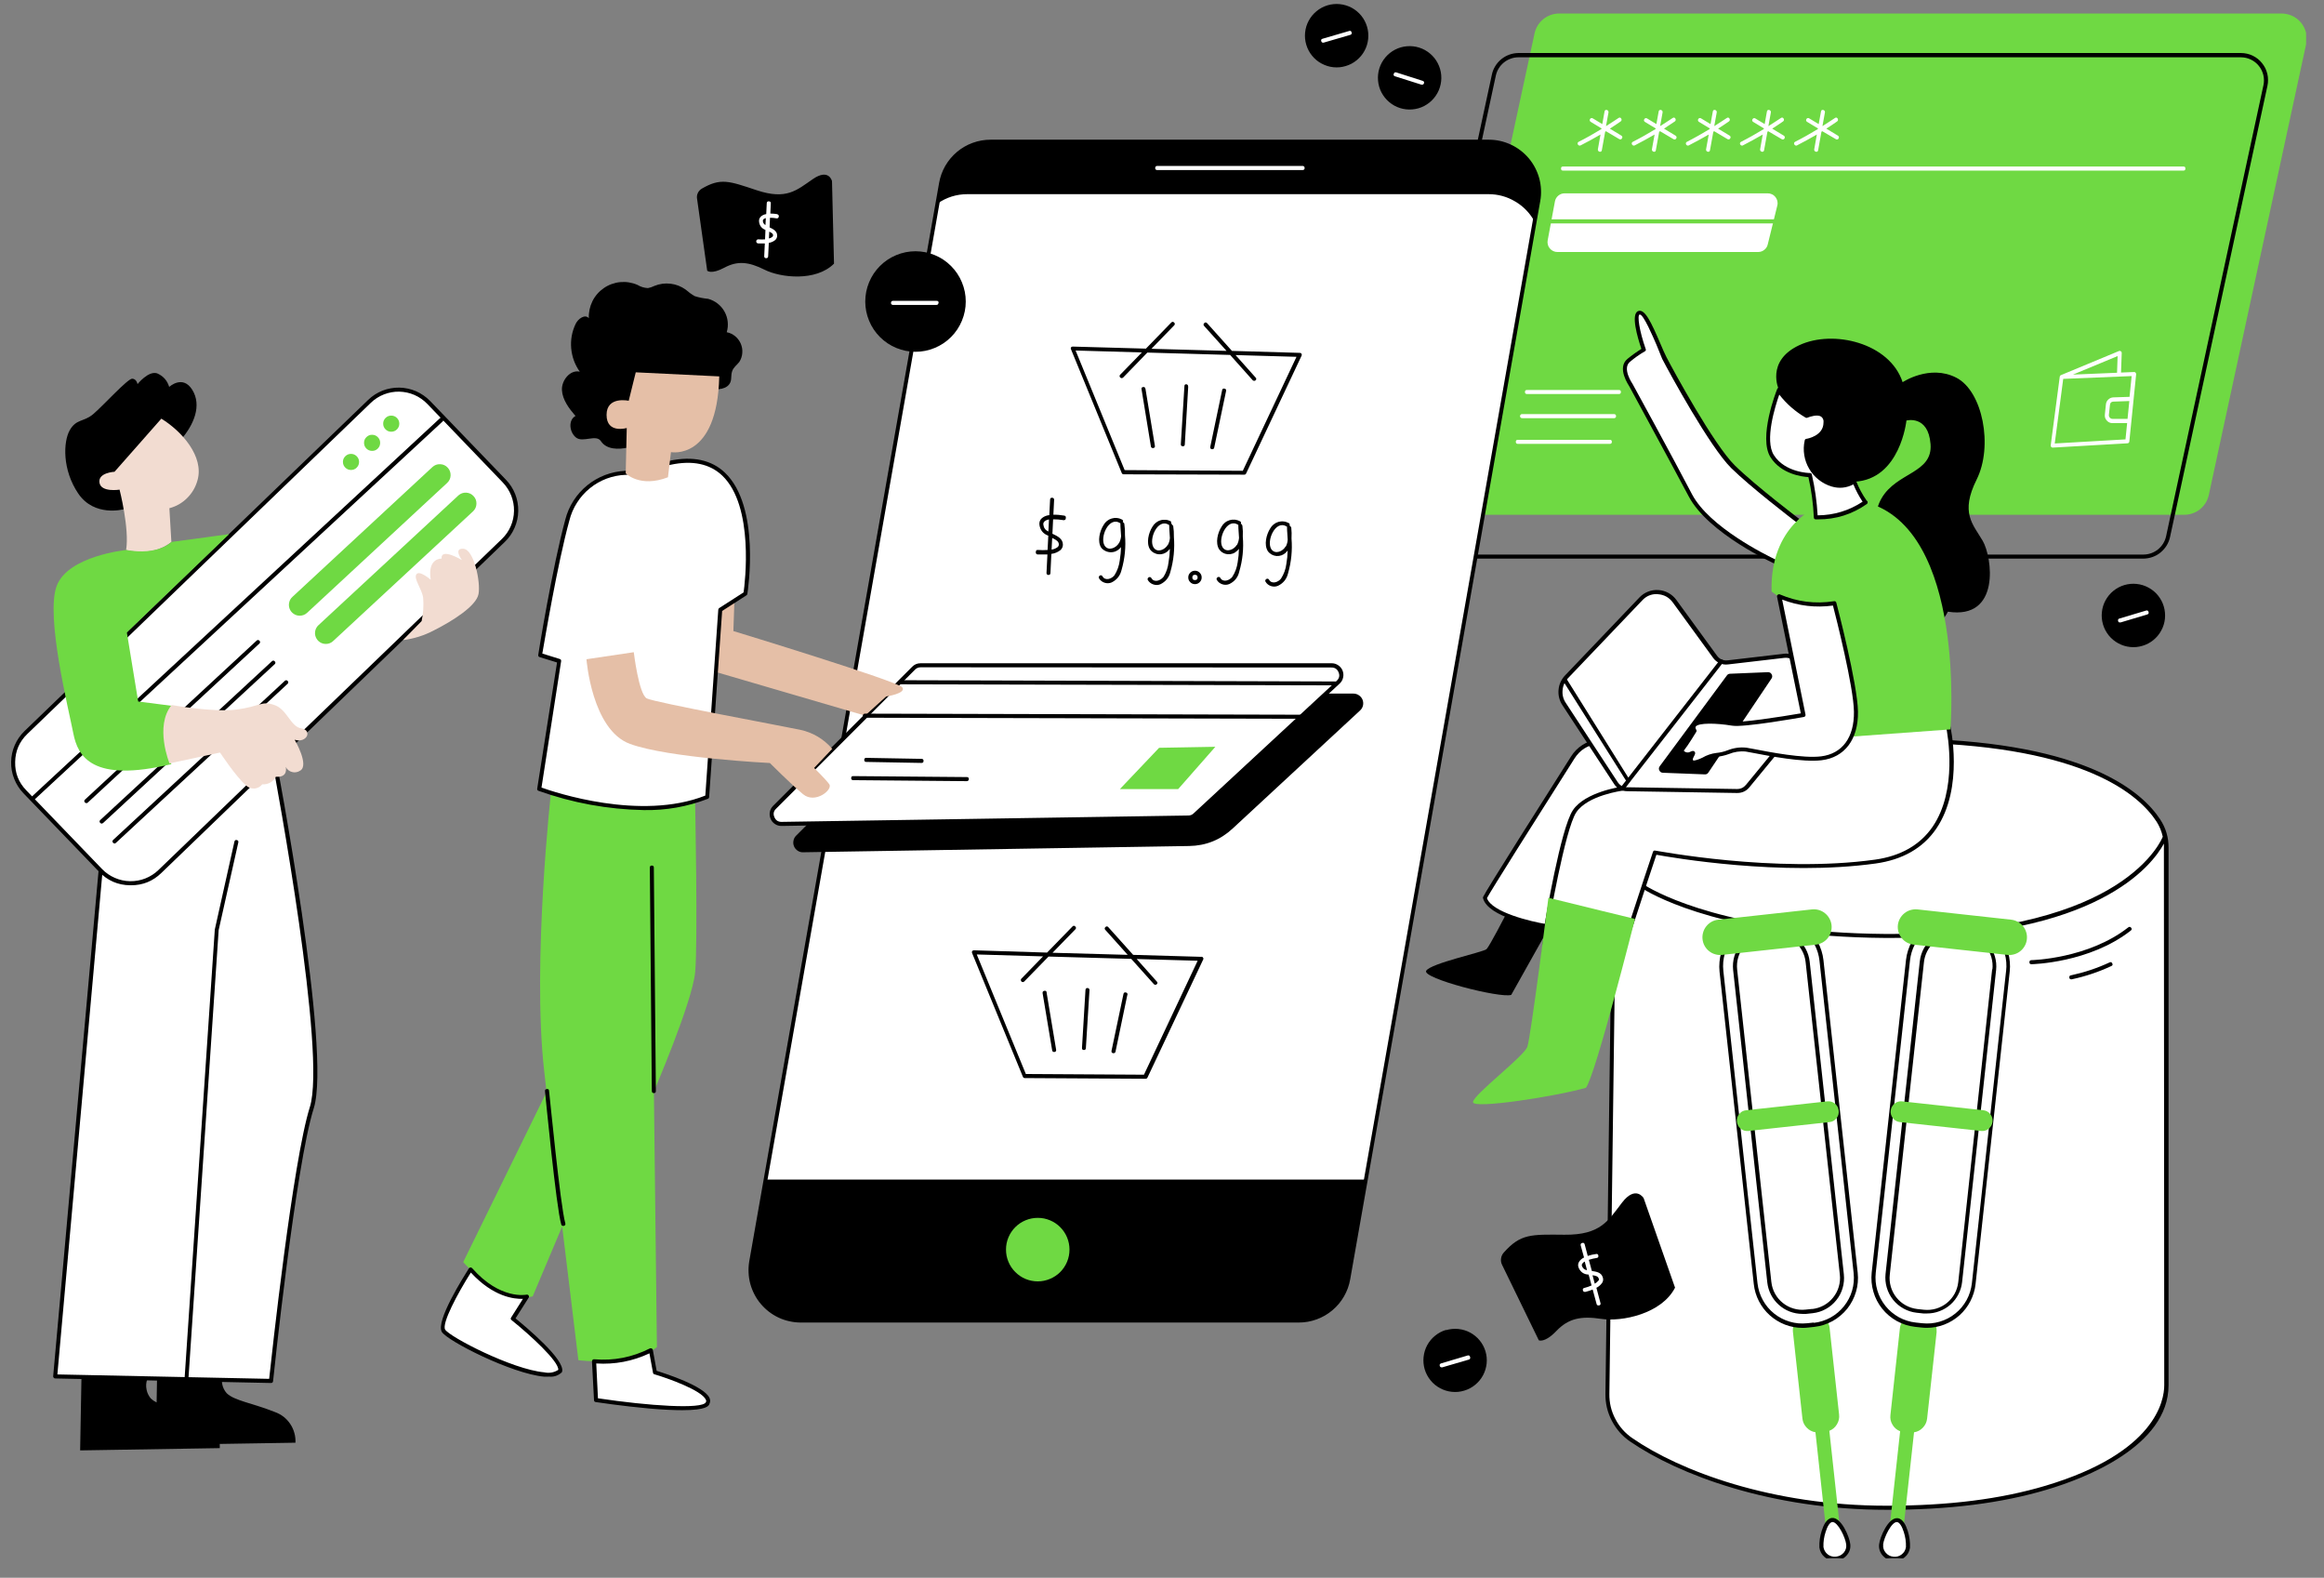 <svg xmlns="http://www.w3.org/2000/svg" xmlns:xlink="http://www.w3.org/1999/xlink" width="277" zoomAndPan="magnify" viewBox="0 0 207.75 141" height="188" preserveAspectRatio="xMidYMid meet" version="1.0"><rect x="0" y="0" width="207.75" height="141" fill="#808080" stroke="none"/><defs><clipPath id="7bbe028224"><path d="M 91.516 28.668 L 115.434 28.668 L 115.434 60.152 L 91.516 60.152 Z M 91.516 28.668 " clip-rule="nonzero"/></clipPath><clipPath id="4f1971a396"><path d="M 98.219 28.668 L 108.73 28.668 C 110.508 28.668 112.215 29.375 113.469 30.633 C 114.727 31.887 115.434 33.594 115.434 35.371 L 115.434 53.379 C 115.434 55.156 114.727 56.859 113.469 58.117 C 112.215 59.375 110.508 60.082 108.73 60.082 L 98.219 60.082 C 96.441 60.082 94.734 59.375 93.48 58.117 C 92.223 56.859 91.516 55.156 91.516 53.379 L 91.516 35.371 C 91.516 33.594 92.223 31.887 93.48 30.633 C 94.734 29.375 96.441 28.668 98.219 28.668 Z M 98.219 28.668 " clip-rule="nonzero"/></clipPath><clipPath id="b42b7826af"><path d="M 128 1 L 206.148 1 L 206.148 47 L 128 47 Z M 128 1 " clip-rule="nonzero"/></clipPath><clipPath id="0211236e47"><path d="M 162 135 L 171 135 L 171 139.262 L 162 139.262 Z M 162 135 " clip-rule="nonzero"/></clipPath><clipPath id="07c17b456f"><path d="M 0.605 34 L 47 34 L 47 80 L 0.605 80 Z M 0.605 34 " clip-rule="nonzero"/></clipPath></defs><g clip-path="url(#7bbe028224)"><g clip-path="url(#4f1971a396)"><path fill="#6fd943" d="M 91.516 28.668 L 115.434 28.668 L 115.434 60.059 L 91.516 60.059 Z M 91.516 28.668 " fill-opacity="1" fill-rule="nonzero"/></g></g><path fill="#ffffff" d="M 144 78.254 C 144 78.254 150.836 65.66 171.523 66.199 C 186.512 66.594 191.406 70.953 192.953 73.324 C 193.426 74.059 193.66 74.863 193.652 75.738 L 193.652 123.789 C 193.652 128.832 186.914 131.75 182.926 132.941 C 178.328 134.316 173.434 134.742 168.648 134.742 C 157.477 134.742 149.449 131.172 145.801 128.672 C 145.125 128.207 144.598 127.613 144.223 126.883 C 143.844 126.152 143.66 125.379 143.668 124.559 L 144.176 87.609 Z M 144 78.254 " fill-opacity="1" fill-rule="evenodd"/><path fill="#000000" d="M 193.105 73.227 C 191.453 70.703 186.453 66.41 171.527 66.016 C 150.969 65.488 143.906 78.043 143.84 78.168 C 143.824 78.195 143.816 78.223 143.816 78.254 L 144 87.609 L 143.516 124.559 C 143.504 125.41 143.691 126.215 144.086 126.969 C 144.477 127.723 145.023 128.344 145.723 128.824 C 150.023 131.773 158.297 134.926 168.672 134.926 C 174.242 134.926 178.93 134.336 183.004 133.117 C 186.266 132.148 193.855 129.277 193.855 123.789 L 193.855 75.75 C 193.859 74.832 193.609 73.992 193.105 73.227 Z M 193.469 123.789 C 193.469 125.152 192.707 129.828 182.875 132.77 C 178.836 133.977 174.172 134.562 168.648 134.562 C 158.367 134.562 150.156 131.445 145.922 128.523 C 145.27 128.078 144.762 127.504 144.398 126.801 C 144.031 126.102 143.855 125.355 143.867 124.562 L 144.352 87.609 L 144.172 78.301 C 144.621 77.523 151.75 65.867 171.508 66.383 C 186.27 66.77 191.18 70.965 192.785 73.43 C 193.047 73.844 193.23 74.289 193.336 74.77 C 193.336 74.793 192.488 77.008 189.035 79.172 C 185.895 81.145 179.902 83.465 169.129 83.465 L 168.504 83.465 C 154.699 83.352 148.27 79.859 147.117 79.16 C 147.016 79.094 146.93 79.117 146.867 79.219 C 146.805 79.32 146.824 79.406 146.93 79.469 C 148.094 80.18 154.602 83.715 168.496 83.82 L 169.148 83.82 C 187.523 83.82 192.402 77.305 193.438 75.391 C 193.438 75.508 193.438 75.621 193.438 75.734 Z M 193.469 123.789 " fill-opacity="1" fill-rule="nonzero"/><path fill="#ffffff" d="M 58.184 120.668 L 58.539 122.645 C 58.539 122.645 63.805 124.219 63.266 125.391 C 62.723 126.559 53.281 125.121 53.281 125.121 L 53.102 121.652 C 56.293 121.836 58.184 120.668 58.184 120.668 Z M 42.082 113.414 C 42.082 113.414 39.113 118.004 39.664 118.902 C 40.215 119.801 48.754 124.027 50.102 122.5 C 50.367 121.422 45.871 117.824 45.871 117.824 L 47.133 115.84 C 47.133 115.84 44.688 116.391 42.09 113.426 Z M 42.082 113.414 " fill-opacity="1" fill-rule="evenodd"/><path fill="#000000" d="M 26.41 128.93 L 19.645 129.039 C 19.652 129.164 19.652 129.289 19.645 129.414 L 7.164 129.617 L 7.281 123.16 L 13.148 123.297 C 13.055 123.59 13.039 123.883 13.102 124.184 C 13.16 124.484 13.289 124.75 13.488 124.984 C 13.641 125.125 13.812 125.242 14 125.332 L 14.047 122.68 L 19.918 122.812 C 19.824 123.105 19.809 123.402 19.867 123.703 C 19.926 124 20.059 124.27 20.258 124.5 C 20.934 125.176 22.547 125.379 24.574 126.188 C 24.855 126.289 25.113 126.43 25.348 126.609 C 25.582 126.793 25.781 127.008 25.945 127.254 C 26.113 127.5 26.234 127.77 26.312 128.055 C 26.395 128.34 26.426 128.633 26.41 128.93 Z M 26.41 128.93 " fill-opacity="1" fill-rule="evenodd"/><path fill="#ffffff" d="M 24.363 67.145 C 24.363 67.145 29.488 93.863 27.867 98.988 C 26.246 104.113 24.227 123.406 24.227 123.406 L 4.93 123.008 L 8.992 77.785 Z M 24.363 67.145 " fill-opacity="1" fill-rule="evenodd"/><path fill="#000000" d="M 24.227 123.594 L 4.93 123.188 C 4.879 123.184 4.832 123.164 4.801 123.121 C 4.762 123.086 4.75 123.039 4.754 122.988 L 8.816 77.77 C 8.824 77.715 8.848 77.668 8.895 77.637 L 24.262 67 C 24.316 66.969 24.375 66.969 24.434 67 C 24.492 67.023 24.531 67.07 24.547 67.133 C 24.754 68.227 29.66 93.953 28.047 99.043 C 26.43 104.137 24.43 123.219 24.41 123.434 C 24.395 123.539 24.336 123.594 24.227 123.594 Z M 5.129 122.828 L 24.062 123.223 C 24.266 121.324 26.172 103.762 27.699 98.934 C 29.195 94.184 24.77 70.289 24.234 67.453 L 9.164 77.887 Z M 5.129 122.828 " fill-opacity="1" fill-rule="nonzero"/><path fill="#000000" d="M 11.047 45.512 C 11.047 45.512 8.441 46.23 7 44.113 C 5.559 41.996 5.648 39.484 6.234 38.449 C 6.82 37.414 7.492 37.727 8.348 36.996 C 9.203 36.266 11.41 33.844 11.809 33.844 C 12.211 33.844 12.293 34.328 12.293 34.328 C 12.293 34.328 13.262 33.113 14.043 33.363 C 14.594 33.602 14.953 34.008 15.125 34.578 C 15.125 34.578 16.34 33.453 17.195 34.848 C 18.051 36.238 17.332 37.949 16.203 39.254 C 15.078 40.562 11.047 45.512 11.047 45.512 Z M 11.047 45.512 " fill-opacity="1" fill-rule="nonzero"/><path fill="#ffffff" d="M 44.992 48.293 L 14.289 77.883 C 13.934 78.23 13.52 78.496 13.055 78.68 C 12.594 78.863 12.109 78.949 11.609 78.941 C 11.113 78.934 10.633 78.828 10.176 78.625 C 9.719 78.426 9.316 78.145 8.973 77.785 L 2.203 70.762 C 1.855 70.402 1.59 69.992 1.406 69.527 C 1.223 69.062 1.137 68.578 1.145 68.082 C 1.152 67.582 1.258 67.102 1.457 66.645 C 1.66 66.188 1.938 65.785 2.301 65.441 L 33.008 35.852 C 33.363 35.504 33.777 35.238 34.238 35.051 C 34.703 34.867 35.188 34.781 35.688 34.789 C 36.184 34.801 36.664 34.906 37.121 35.105 C 37.578 35.305 37.98 35.586 38.324 35.949 L 45.094 42.973 C 45.441 43.332 45.707 43.742 45.891 44.207 C 46.074 44.672 46.16 45.156 46.152 45.652 C 46.141 46.152 46.035 46.633 45.836 47.09 C 45.633 47.547 45.355 47.945 44.992 48.293 Z M 44.992 48.293 " fill-opacity="1" fill-rule="evenodd"/><path fill="#6fd943" d="M 62.141 86.898 C 61.871 89.598 58.453 97.535 58.453 97.535 L 58.723 120.387 C 56.477 122.184 51.703 121.555 51.703 121.555 C 51.703 121.555 51.043 116.082 50.254 109.609 L 47.617 115.855 C 44.582 116.527 41.41 112.785 41.41 112.785 L 48.859 97.594 C 48.781 96.914 48.711 96.246 48.637 95.613 C 47.559 85.988 49.266 70.695 49.266 70.695 C 55.383 73.215 62.133 71.418 62.133 71.418 C 62.133 71.418 62.398 84.191 62.141 86.898 Z M 62.141 86.898 " fill-opacity="1" fill-rule="evenodd"/><g clip-path="url(#b42b7826af)"><path fill="#6fd943" d="M 195.258 46.004 L 130.672 46.004 C 130.504 46.004 130.34 45.988 130.176 45.949 C 130.012 45.914 129.855 45.859 129.703 45.785 C 129.555 45.715 129.414 45.625 129.281 45.523 C 129.148 45.418 129.031 45.301 128.926 45.172 C 128.82 45.039 128.73 44.902 128.656 44.75 C 128.582 44.602 128.527 44.441 128.488 44.281 C 128.449 44.117 128.43 43.953 128.426 43.785 C 128.426 43.617 128.441 43.453 128.477 43.289 L 137.18 2.977 C 137.234 2.727 137.332 2.492 137.465 2.273 C 137.602 2.059 137.766 1.867 137.965 1.707 C 138.168 1.547 138.387 1.422 138.629 1.336 C 138.871 1.25 139.121 1.211 139.375 1.207 L 203.961 1.207 C 204.129 1.207 204.293 1.227 204.457 1.266 C 204.621 1.301 204.777 1.355 204.93 1.426 C 205.082 1.5 205.223 1.586 205.355 1.691 C 205.484 1.797 205.605 1.914 205.711 2.043 C 205.816 2.172 205.902 2.312 205.977 2.465 C 206.051 2.613 206.109 2.77 206.148 2.934 C 206.184 3.098 206.207 3.262 206.207 3.43 C 206.211 3.598 206.191 3.762 206.156 3.926 L 197.453 44.234 C 197.398 44.484 197.305 44.719 197.172 44.938 C 197.035 45.156 196.867 45.348 196.668 45.508 C 196.469 45.668 196.246 45.793 196.008 45.875 C 195.766 45.961 195.516 46.004 195.258 46.004 Z M 195.258 46.004 " fill-opacity="1" fill-rule="nonzero"/></g><path fill="#000000" d="M 191.613 49.922 L 127.027 49.922 C 126.848 49.922 126.668 49.902 126.492 49.863 C 126.312 49.824 126.145 49.766 125.98 49.688 C 125.816 49.609 125.664 49.512 125.52 49.402 C 125.379 49.289 125.25 49.16 125.137 49.02 C 125.023 48.879 124.926 48.727 124.848 48.566 C 124.766 48.402 124.707 48.23 124.664 48.055 C 124.625 47.879 124.602 47.699 124.602 47.52 C 124.602 47.336 124.621 47.16 124.66 46.98 L 133.363 6.672 C 133.418 6.398 133.523 6.145 133.668 5.906 C 133.812 5.672 133.992 5.465 134.207 5.289 C 134.426 5.113 134.664 4.977 134.926 4.883 C 135.188 4.789 135.457 4.742 135.734 4.738 L 200.32 4.738 C 200.504 4.738 200.68 4.758 200.859 4.797 C 201.035 4.836 201.207 4.895 201.371 4.973 C 201.531 5.051 201.688 5.145 201.828 5.258 C 201.969 5.371 202.098 5.496 202.211 5.641 C 202.324 5.781 202.422 5.934 202.504 6.094 C 202.582 6.258 202.641 6.426 202.684 6.605 C 202.727 6.781 202.746 6.961 202.746 7.141 C 202.75 7.32 202.73 7.5 202.691 7.68 L 193.988 47.988 C 193.93 48.258 193.828 48.516 193.684 48.75 C 193.535 48.988 193.355 49.195 193.141 49.371 C 192.926 49.547 192.688 49.684 192.422 49.777 C 192.16 49.871 191.891 49.918 191.613 49.922 Z M 135.734 5.121 C 135.5 5.121 135.27 5.16 135.051 5.242 C 134.828 5.32 134.625 5.434 134.441 5.582 C 134.258 5.73 134.105 5.902 133.98 6.105 C 133.855 6.305 133.77 6.52 133.719 6.75 L 125.016 47.059 C 124.949 47.363 124.953 47.668 125.027 47.973 C 125.098 48.273 125.23 48.547 125.426 48.789 C 125.625 49.031 125.863 49.223 126.145 49.355 C 126.426 49.492 126.719 49.559 127.031 49.559 L 191.613 49.559 C 191.848 49.559 192.078 49.516 192.301 49.438 C 192.523 49.359 192.727 49.246 192.91 49.098 C 193.094 48.949 193.246 48.773 193.371 48.574 C 193.496 48.375 193.582 48.16 193.633 47.93 L 202.336 7.621 C 202.402 7.316 202.398 7.012 202.328 6.707 C 202.254 6.406 202.121 6.133 201.926 5.891 C 201.73 5.645 201.492 5.457 201.211 5.324 C 200.93 5.188 200.633 5.121 200.32 5.121 Z M 135.734 5.121 " fill-opacity="1" fill-rule="nonzero"/><path fill="#ffffff" d="M 116.098 118.012 L 71.586 118.012 C 71.258 118.012 70.934 117.977 70.613 117.906 C 70.293 117.836 69.984 117.73 69.688 117.59 C 69.391 117.453 69.109 117.285 68.852 117.086 C 68.59 116.887 68.355 116.66 68.145 116.41 C 67.934 116.156 67.754 115.887 67.602 115.594 C 67.449 115.305 67.332 115 67.246 114.684 C 67.16 114.367 67.113 114.047 67.098 113.719 C 67.082 113.391 67.105 113.066 67.16 112.742 L 84.152 16.383 C 84.242 15.859 84.422 15.371 84.684 14.914 C 84.949 14.457 85.281 14.059 85.688 13.719 C 86.09 13.379 86.543 13.121 87.039 12.938 C 87.535 12.758 88.047 12.668 88.574 12.668 L 133.086 12.668 C 133.414 12.668 133.738 12.703 134.059 12.773 C 134.379 12.848 134.688 12.953 134.984 13.09 C 135.281 13.23 135.559 13.398 135.82 13.598 C 136.082 13.797 136.316 14.023 136.527 14.273 C 136.738 14.527 136.918 14.797 137.07 15.09 C 137.223 15.379 137.34 15.684 137.426 16 C 137.508 16.316 137.559 16.641 137.574 16.965 C 137.586 17.293 137.566 17.621 137.512 17.941 L 120.52 114.301 C 120.43 114.82 120.25 115.309 119.988 115.766 C 119.723 116.223 119.387 116.621 118.984 116.961 C 118.578 117.301 118.129 117.562 117.633 117.742 C 117.137 117.922 116.625 118.012 116.098 118.012 Z M 116.098 118.012 " fill-opacity="1" fill-rule="evenodd"/><path fill="#000000" d="M 116.098 118.191 L 71.586 118.191 C 71.242 118.191 70.906 118.152 70.574 118.078 C 70.242 118.008 69.918 117.898 69.609 117.754 C 69.301 117.609 69.012 117.434 68.742 117.227 C 68.469 117.016 68.227 116.781 68.008 116.523 C 67.785 116.262 67.598 115.98 67.441 115.676 C 67.285 115.375 67.16 115.059 67.07 114.73 C 66.984 114.398 66.93 114.062 66.918 113.723 C 66.902 113.383 66.922 113.043 66.98 112.707 L 83.949 16.352 C 84.043 15.809 84.227 15.301 84.5 14.824 C 84.777 14.348 85.125 13.934 85.543 13.578 C 85.965 13.227 86.434 12.953 86.949 12.766 C 87.469 12.578 88 12.484 88.551 12.484 L 133.086 12.484 C 133.426 12.484 133.766 12.52 134.098 12.594 C 134.43 12.668 134.75 12.777 135.062 12.922 C 135.371 13.066 135.66 13.242 135.93 13.449 C 136.203 13.656 136.445 13.891 136.668 14.152 C 136.887 14.414 137.074 14.695 137.23 14.996 C 137.391 15.301 137.512 15.617 137.602 15.945 C 137.688 16.273 137.742 16.609 137.754 16.953 C 137.77 17.293 137.75 17.629 137.688 17.969 L 120.699 114.328 C 120.605 114.871 120.418 115.379 120.145 115.855 C 119.871 116.332 119.523 116.746 119.102 117.098 C 118.68 117.453 118.211 117.723 117.695 117.91 C 117.18 118.098 116.645 118.191 116.098 118.191 Z M 88.535 12.852 C 88.031 12.852 87.539 12.938 87.062 13.109 C 86.586 13.285 86.152 13.535 85.766 13.859 C 85.375 14.188 85.055 14.566 84.801 15.008 C 84.551 15.445 84.379 15.914 84.293 16.414 L 67.316 112.77 C 67.258 113.082 67.238 113.395 67.25 113.711 C 67.266 114.027 67.312 114.34 67.395 114.645 C 67.473 114.953 67.59 115.246 67.734 115.523 C 67.879 115.805 68.055 116.066 68.258 116.309 C 68.465 116.551 68.691 116.77 68.941 116.961 C 69.195 117.152 69.465 117.316 69.75 117.445 C 70.039 117.578 70.336 117.68 70.645 117.746 C 70.957 117.812 71.27 117.844 71.586 117.844 L 116.121 117.844 C 116.625 117.844 117.117 117.758 117.594 117.586 C 118.07 117.414 118.504 117.164 118.891 116.836 C 119.281 116.512 119.602 116.129 119.855 115.691 C 120.105 115.254 120.277 114.785 120.363 114.285 L 137.34 17.91 C 137.395 17.598 137.414 17.285 137.402 16.973 C 137.387 16.656 137.34 16.348 137.258 16.043 C 137.18 15.742 137.066 15.449 136.918 15.172 C 136.773 14.891 136.602 14.629 136.398 14.391 C 136.195 14.148 135.969 13.934 135.719 13.742 C 135.469 13.551 135.203 13.387 134.918 13.254 C 134.633 13.121 134.336 13.02 134.027 12.953 C 133.723 12.887 133.41 12.852 133.094 12.852 Z M 88.535 12.852 " fill-opacity="1" fill-rule="nonzero"/><path fill="#ffffff" d="M 174.129 64.715 C 174.129 64.715 176.742 75.734 167.656 76.992 C 158.57 78.25 147.977 76.184 147.977 76.184 C 147.977 76.184 143.211 90.395 143.031 91.926 L 142.992 91.926 C 141.102 91.691 139.285 91.18 137.543 90.398 L 138.266 82.754 C 138.266 82.754 133.227 81.949 132.777 80.238 C 133 79.723 138.555 70.973 140.633 67.695 C 141.152 66.883 141.891 66.41 142.848 66.277 L 165.34 63.238 Z M 174.129 64.715 " fill-opacity="1" fill-rule="evenodd"/><path fill="#000000" d="M 143.008 92.105 L 142.984 92.105 C 141.059 91.871 139.215 91.355 137.445 90.562 C 137.367 90.527 137.332 90.469 137.34 90.379 L 138.047 82.902 C 137.137 82.742 133.008 81.934 132.578 80.281 C 132.562 80.238 132.562 80.199 132.578 80.16 C 132.801 79.641 138.156 71.199 140.449 67.59 C 140.711 67.176 141.043 66.84 141.453 66.578 C 141.863 66.316 142.309 66.152 142.789 66.09 L 165.281 63.047 C 165.301 63.043 165.316 63.043 165.336 63.047 L 174.152 64.531 C 174.234 64.547 174.281 64.59 174.301 64.668 C 174.352 64.898 175.609 70.375 173.082 74.066 C 171.902 75.793 170.078 76.832 167.672 77.168 C 159.258 78.336 149.422 76.633 148.07 76.387 C 147.559 77.91 143.344 90.531 143.176 91.941 C 143.172 91.992 143.148 92.031 143.109 92.062 C 143.078 92.09 143.047 92.102 143.008 92.105 Z M 137.688 90.285 C 139.336 91.012 141.051 91.492 142.832 91.734 C 143.27 89.535 147.57 76.699 147.762 76.137 C 147.793 76.035 147.863 75.992 147.969 76.016 C 148.07 76.016 158.656 78.066 167.609 76.824 C 169.91 76.504 171.645 75.512 172.766 73.879 C 175.004 70.605 174.125 65.699 173.957 64.879 L 165.293 63.43 L 142.824 66.473 C 141.922 66.586 141.227 67.031 140.738 67.801 C 137.176 73.406 133.324 79.516 132.922 80.262 C 133.363 81.539 136.895 82.367 138.238 82.586 C 138.355 82.605 138.402 82.672 138.391 82.785 Z M 137.688 90.285 " fill-opacity="1" fill-rule="nonzero"/><path fill="#ffffff" d="M 158.887 50.277 C 158.887 50.277 152.879 47.582 151.125 44.273 C 149.371 40.969 145.809 34.426 145.809 34.426 C 145.809 34.426 144.727 32.906 145.605 32.195 C 146.023 31.832 146.473 31.508 146.953 31.23 C 146.953 31.23 145.875 28.16 146.512 27.922 C 147.152 27.684 148.234 30.855 148.809 31.969 C 149.383 33.082 153.023 39.797 154.949 41.688 C 156.875 43.578 161.031 46.734 161.031 46.734 Z M 158.887 50.277 " fill-opacity="1" fill-rule="evenodd"/><path fill="#000000" d="M 158.887 50.457 C 158.859 50.465 158.836 50.465 158.812 50.457 C 158.562 50.348 152.73 47.695 150.965 44.371 C 149.199 41.043 145.672 34.59 145.648 34.527 C 145.621 34.465 144.492 32.879 145.488 32.07 C 145.883 31.746 146.297 31.449 146.73 31.18 C 146.379 30.145 145.762 28.047 146.449 27.797 C 147.039 27.578 147.613 28.812 148.422 30.699 C 148.625 31.18 148.82 31.625 148.969 31.914 C 149.602 33.141 153.199 39.738 155.074 41.586 C 156.953 43.434 161.086 46.566 161.129 46.594 C 161.211 46.66 161.227 46.742 161.176 46.836 L 159.051 50.375 C 159.012 50.438 158.957 50.465 158.887 50.457 Z M 146.594 28.109 L 146.566 28.109 C 146.348 28.191 146.543 29.562 147.113 31.188 C 147.152 31.289 147.125 31.359 147.023 31.406 C 146.559 31.676 146.121 31.984 145.711 32.332 C 144.977 32.926 145.934 34.301 145.941 34.312 C 145.953 34.328 149.555 40.914 151.262 44.184 C 152.816 47.113 157.863 49.602 158.789 50.039 L 160.723 46.777 C 160.004 46.227 156.48 43.52 154.762 41.832 C 152.852 39.957 149.227 33.305 148.59 32.074 C 148.461 31.781 148.285 31.297 148.078 30.812 C 147.762 30.082 146.922 28.109 146.594 28.109 Z M 146.594 28.109 " fill-opacity="1" fill-rule="nonzero"/><path fill="#000000" d="M 159.02 34.828 C 159.02 34.828 157.809 32.266 160.844 30.848 C 163.879 29.43 168.938 30.645 170.082 34.156 C 170.082 34.156 172.5 32.535 174.875 33.75 C 177.25 34.961 178.184 39.887 176.699 42.855 C 175.215 45.824 176.359 46.836 177.234 48.32 C 178.109 49.805 178.855 55.402 174.129 54.664 C 174.129 54.664 172.109 58.777 168.531 56.148 C 164.953 53.52 168.734 49.266 168.734 49.266 C 168.734 49.266 166.844 46.902 168.191 44.543 C 169.543 42.184 172.781 42.316 172.578 39.688 C 172.375 37.055 170.422 37.582 170.422 37.582 C 170.422 37.582 169.879 42.848 165.766 43.051 L 164.281 44.398 L 162.797 44.266 L 161.246 41.363 L 159.625 38.125 Z M 159.02 34.828 " fill-opacity="1" fill-rule="nonzero"/><path fill="#000000" d="M 83.809 18.188 L 84.125 16.383 C 84.219 15.859 84.395 15.371 84.66 14.914 C 84.926 14.457 85.258 14.059 85.664 13.719 C 86.066 13.379 86.52 13.121 87.016 12.938 C 87.512 12.758 88.023 12.668 88.551 12.668 L 133.086 12.668 C 133.414 12.668 133.738 12.703 134.059 12.773 C 134.379 12.848 134.688 12.953 134.984 13.09 C 135.281 13.23 135.559 13.398 135.82 13.598 C 136.082 13.797 136.316 14.023 136.527 14.273 C 136.738 14.527 136.918 14.797 137.07 15.09 C 137.223 15.379 137.34 15.684 137.426 16 C 137.508 16.316 137.559 16.641 137.574 16.965 C 137.586 17.293 137.566 17.621 137.512 17.941 L 137.18 19.801 C 136.77 19.047 136.195 18.449 135.457 18.012 C 134.719 17.57 133.922 17.352 133.062 17.352 L 86.48 17.352 C 85.504 17.352 84.613 17.633 83.809 18.188 Z M 68.426 105.418 L 67.137 112.742 C 67.078 113.066 67.059 113.391 67.074 113.719 C 67.086 114.047 67.137 114.367 67.223 114.684 C 67.309 115 67.426 115.305 67.578 115.594 C 67.727 115.887 67.91 116.156 68.121 116.41 C 68.332 116.66 68.566 116.887 68.828 117.086 C 69.086 117.285 69.367 117.453 69.664 117.59 C 69.961 117.73 70.27 117.836 70.59 117.906 C 70.91 117.977 71.234 118.012 71.562 118.012 L 116.098 118.012 C 116.625 118.012 117.137 117.922 117.633 117.742 C 118.129 117.562 118.578 117.301 118.984 116.961 C 119.387 116.621 119.723 116.223 119.988 115.766 C 120.25 115.309 120.43 114.82 120.52 114.301 L 122.086 105.418 Z M 68.426 105.418 " fill-opacity="1" fill-rule="evenodd"/><path fill="#000000" d="M 71.191 74.656 L 83.629 62.242 C 83.797 62.07 84.004 61.984 84.242 61.984 L 120.988 61.984 C 121.168 61.984 121.332 62.035 121.48 62.137 C 121.629 62.238 121.738 62.371 121.805 62.539 C 121.867 62.707 121.879 62.879 121.84 63.055 C 121.797 63.227 121.711 63.375 121.578 63.496 L 110.195 74.039 C 109.098 75.059 107.801 75.582 106.301 75.605 L 71.84 76.164 C 71.656 76.18 71.484 76.137 71.328 76.039 C 71.172 75.941 71.055 75.809 70.984 75.641 C 70.91 75.473 70.895 75.297 70.934 75.117 C 70.969 74.934 71.059 74.781 71.191 74.656 Z M 71.191 74.656 " fill-opacity="1" fill-rule="nonzero"/><path fill="#ffffff" d="M 69.238 72.145 L 81.676 59.707 C 81.844 59.539 82.051 59.453 82.289 59.449 L 119.035 59.449 C 119.215 59.453 119.379 59.504 119.527 59.605 C 119.672 59.707 119.781 59.84 119.848 60.008 C 119.91 60.172 119.926 60.344 119.887 60.52 C 119.848 60.691 119.762 60.84 119.629 60.965 L 106.84 72.809 C 106.676 72.961 106.484 73.039 106.262 73.043 L 69.887 73.633 C 69.707 73.641 69.543 73.594 69.391 73.5 C 69.238 73.406 69.125 73.273 69.055 73.109 C 68.98 72.945 68.961 72.773 68.996 72.598 C 69.031 72.422 69.113 72.27 69.238 72.145 Z M 69.238 72.145 " fill-opacity="1" fill-rule="evenodd"/><path fill="#000000" d="M 69.855 73.812 C 69.641 73.812 69.449 73.758 69.27 73.637 C 69.094 73.52 68.965 73.363 68.887 73.168 C 68.801 72.973 68.781 72.77 68.82 72.559 C 68.859 72.348 68.957 72.168 69.109 72.016 L 81.547 59.582 C 81.75 59.375 82 59.273 82.289 59.273 L 119.035 59.273 C 119.254 59.27 119.449 59.332 119.629 59.453 C 119.809 59.574 119.941 59.734 120.02 59.938 C 120.098 60.141 120.113 60.348 120.062 60.559 C 120.016 60.77 119.91 60.949 119.75 61.094 L 106.961 72.941 C 106.766 73.125 106.535 73.219 106.266 73.223 L 69.895 73.812 Z M 82.289 59.633 C 82.102 59.637 81.938 59.703 81.805 59.836 L 69.375 72.273 C 69.148 72.488 69.102 72.742 69.227 73.027 C 69.344 73.309 69.555 73.449 69.859 73.449 L 106.242 72.879 C 106.418 72.875 106.57 72.816 106.695 72.695 L 119.484 60.848 C 119.723 60.633 119.781 60.379 119.66 60.082 C 119.539 59.785 119.32 59.645 119 59.652 Z M 69.234 72.145 Z M 69.234 72.145 " fill-opacity="1" fill-rule="nonzero"/><path fill="#e5bfa7" d="M 65.648 53.785 L 65.559 56.395 C 65.559 56.395 80.312 60.891 80.668 61.434 C 81.027 61.977 79.219 62.242 79.219 62.242 L 77.328 63.953 L 64.105 60.086 L 64.375 54.504 Z M 65.648 53.785 " fill-opacity="1" fill-rule="nonzero"/><path fill="#6fd943" d="M 108.645 66.738 L 105.32 70.52 L 100.109 70.52 L 103.617 66.828 Z M 108.645 66.738 " fill-opacity="1" fill-rule="nonzero"/><path fill="#000000" d="M 82.383 68.18 L 77.434 68.09 C 77.316 68.09 77.258 68.027 77.258 67.906 C 77.258 67.789 77.316 67.727 77.434 67.727 L 82.383 67.816 C 82.504 67.82 82.562 67.883 82.559 68.004 C 82.559 68.121 82.496 68.18 82.383 68.18 Z M 86.605 69.629 C 86.609 69.508 86.551 69.445 86.43 69.445 L 76.273 69.359 C 76.152 69.355 76.09 69.414 76.09 69.535 C 76.09 69.656 76.152 69.719 76.27 69.719 L 86.422 69.809 C 86.477 69.812 86.52 69.793 86.559 69.754 C 86.594 69.719 86.613 69.672 86.605 69.617 Z M 116.387 64.051 C 116.383 63.93 116.32 63.871 116.203 63.871 L 77.344 63.777 C 77.289 63.77 77.238 63.781 77.195 63.82 C 77.152 63.855 77.129 63.902 77.129 63.961 C 77.129 64.016 77.152 64.062 77.195 64.102 C 77.238 64.137 77.289 64.148 77.344 64.141 L 116.203 64.234 C 116.332 64.234 116.395 64.168 116.387 64.039 Z M 119.535 61.082 C 119.531 60.961 119.469 60.902 119.352 60.902 L 80.492 60.789 C 80.434 60.781 80.387 60.793 80.344 60.832 C 80.301 60.867 80.277 60.914 80.277 60.973 C 80.277 61.027 80.301 61.074 80.344 61.113 C 80.387 61.148 80.434 61.16 80.492 61.152 L 119.352 61.246 C 119.465 61.246 119.527 61.188 119.535 61.07 Z M 119.535 61.082 " fill-opacity="1" fill-rule="nonzero"/><path fill="#000000" d="M 122.203 2.379 C 122.309 2.738 122.344 3.105 122.305 3.48 C 122.266 3.852 122.16 4.207 121.98 4.535 C 121.801 4.867 121.566 5.148 121.273 5.387 C 120.984 5.625 120.656 5.797 120.297 5.902 C 119.938 6.012 119.57 6.047 119.195 6.008 C 118.824 5.969 118.473 5.859 118.141 5.68 C 117.809 5.504 117.527 5.27 117.289 4.977 C 117.051 4.684 116.879 4.359 116.773 4 C 116.664 3.641 116.629 3.273 116.668 2.898 C 116.707 2.523 116.816 2.172 116.996 1.84 C 117.172 1.512 117.41 1.227 117.699 0.992 C 117.992 0.754 118.316 0.582 118.676 0.473 C 119.039 0.367 119.406 0.332 119.777 0.371 C 120.152 0.41 120.504 0.52 120.836 0.695 C 121.164 0.875 121.449 1.109 121.688 1.402 C 121.922 1.691 122.094 2.02 122.203 2.379 Z M 126.867 4.254 C 126.512 4.141 126.145 4.102 125.77 4.133 C 125.395 4.164 125.043 4.266 124.707 4.438 C 124.375 4.613 124.086 4.84 123.844 5.129 C 123.602 5.418 123.422 5.738 123.309 6.098 C 123.195 6.453 123.156 6.82 123.188 7.195 C 123.219 7.57 123.32 7.926 123.492 8.258 C 123.668 8.59 123.898 8.879 124.184 9.121 C 124.473 9.363 124.793 9.543 125.152 9.656 C 125.512 9.77 125.875 9.809 126.25 9.777 C 126.625 9.746 126.98 9.645 127.312 9.473 C 127.645 9.297 127.934 9.07 128.176 8.781 C 128.418 8.492 128.598 8.172 128.711 7.812 C 128.824 7.457 128.867 7.09 128.836 6.715 C 128.805 6.34 128.699 5.984 128.527 5.652 C 128.355 5.316 128.125 5.031 127.836 4.789 C 127.551 4.547 127.227 4.367 126.867 4.254 Z M 126.867 4.254 " fill-opacity="1" fill-rule="evenodd"/><path fill="#ffffff" d="M 118.285 3.816 C 118.195 3.812 118.137 3.77 118.113 3.684 C 118.074 3.566 118.113 3.492 118.234 3.461 L 120.602 2.77 C 120.719 2.73 120.793 2.773 120.824 2.891 C 120.859 3.008 120.816 3.082 120.703 3.117 L 118.34 3.805 C 118.32 3.812 118.305 3.816 118.285 3.816 Z M 127.293 7.449 C 127.328 7.336 127.289 7.258 127.172 7.223 L 124.824 6.473 C 124.707 6.441 124.633 6.48 124.594 6.594 C 124.551 6.711 124.59 6.789 124.711 6.82 L 127.066 7.566 C 127.086 7.57 127.102 7.57 127.121 7.566 C 127.203 7.566 127.262 7.531 127.293 7.449 Z M 127.293 7.449 " fill-opacity="1" fill-rule="nonzero"/><path fill="#000000" d="M 116.348 31.621 C 116.316 31.562 116.266 31.535 116.203 31.535 L 110.129 31.359 L 107.906 28.879 C 107.82 28.793 107.734 28.793 107.648 28.879 C 107.566 28.965 107.566 29.051 107.648 29.137 L 109.645 31.359 L 102.93 31.172 L 104.961 29.078 C 105.043 28.992 105.043 28.906 104.957 28.82 C 104.867 28.738 104.785 28.738 104.699 28.828 L 102.438 31.156 L 95.895 30.973 C 95.828 30.969 95.777 30.992 95.742 31.051 C 95.711 31.105 95.711 31.164 95.742 31.219 L 100.277 42.273 C 100.305 42.344 100.359 42.383 100.441 42.387 L 111.23 42.418 C 111.309 42.418 111.363 42.383 111.395 42.312 L 116.355 31.781 C 116.383 31.727 116.379 31.672 116.348 31.621 Z M 111.098 42.074 L 100.535 42.012 L 96.152 31.324 L 102.078 31.496 L 100.145 33.48 C 100.059 33.566 100.059 33.652 100.145 33.738 C 100.18 33.773 100.223 33.793 100.27 33.793 C 100.32 33.793 100.363 33.773 100.402 33.738 L 102.566 31.508 L 109.965 31.719 L 111.98 33.977 C 112.02 34.016 112.062 34.035 112.117 34.035 C 112.164 34.035 112.203 34.02 112.238 33.988 C 112.324 33.906 112.324 33.82 112.238 33.734 L 110.449 31.73 L 115.898 31.887 Z M 102.395 34.734 L 103.238 39.832 C 103.262 39.953 103.211 40.023 103.09 40.043 L 103.062 40.043 C 102.961 40.043 102.898 39.992 102.883 39.895 L 102.047 34.793 C 102.02 34.668 102.07 34.602 102.195 34.586 C 102.305 34.574 102.371 34.625 102.387 34.734 Z M 109.602 34.949 L 108.543 40 C 108.523 40.098 108.465 40.145 108.363 40.145 L 108.332 40.145 C 108.211 40.117 108.164 40.047 108.191 39.926 L 109.25 34.871 C 109.273 34.75 109.344 34.703 109.461 34.73 C 109.582 34.754 109.629 34.824 109.602 34.941 Z M 106.219 34.535 L 105.914 39.715 C 105.906 39.832 105.848 39.887 105.73 39.883 C 105.609 39.879 105.555 39.816 105.559 39.695 L 105.879 34.512 C 105.879 34.387 105.941 34.328 106.066 34.344 C 106.168 34.367 106.215 34.434 106.207 34.535 Z M 107.363 85.508 L 101.297 85.332 L 99.07 82.852 C 98.988 82.766 98.902 82.766 98.816 82.852 C 98.73 82.938 98.73 83.023 98.816 83.109 L 100.809 85.332 L 94.09 85.145 L 96.129 83.051 C 96.211 82.965 96.207 82.879 96.121 82.793 C 96.035 82.711 95.949 82.711 95.867 82.801 L 93.602 85.129 L 87.059 84.926 C 86.988 84.926 86.938 84.953 86.902 85.008 C 86.871 85.066 86.871 85.121 86.902 85.18 L 91.441 96.23 C 91.473 96.305 91.527 96.34 91.605 96.344 L 102.406 96.406 C 102.484 96.406 102.539 96.371 102.574 96.305 L 107.551 85.762 C 107.586 85.707 107.586 85.648 107.551 85.594 C 107.512 85.516 107.449 85.488 107.363 85.508 Z M 102.262 96.043 L 91.703 95.98 L 87.316 85.297 L 93.242 85.469 L 91.309 87.457 C 91.254 87.512 91.242 87.578 91.273 87.652 C 91.301 87.727 91.359 87.762 91.438 87.766 C 91.488 87.766 91.531 87.746 91.566 87.707 L 93.734 85.484 L 101.125 85.691 L 103.148 87.949 C 103.184 87.988 103.23 88.008 103.281 88.008 C 103.328 88.008 103.367 87.992 103.402 87.961 C 103.492 87.879 103.492 87.793 103.402 87.707 L 101.613 85.703 L 107.062 85.859 Z M 93.559 88.703 L 94.41 93.805 C 94.43 93.922 94.379 93.992 94.262 94.012 L 94.23 94.012 C 94.129 94.012 94.07 93.957 94.055 93.855 L 93.203 88.762 C 93.184 88.641 93.234 88.57 93.352 88.547 C 93.48 88.523 93.551 88.574 93.57 88.703 Z M 100.773 88.922 L 99.719 93.984 C 99.695 94.074 99.637 94.121 99.539 94.121 L 99.504 94.121 C 99.387 94.094 99.34 94.023 99.363 93.906 L 100.43 88.832 C 100.453 88.715 100.523 88.668 100.645 88.691 C 100.766 88.723 100.812 88.797 100.785 88.922 Z M 97.391 88.504 L 97.07 93.668 C 97.062 93.781 97.004 93.836 96.891 93.836 C 96.77 93.832 96.711 93.766 96.723 93.645 L 97.035 88.465 C 97.047 88.348 97.109 88.289 97.23 88.297 C 97.281 88.301 97.324 88.324 97.355 88.363 C 97.391 88.406 97.398 88.453 97.391 88.504 Z M 92.758 49.551 C 92.801 49.551 92.945 49.551 93.148 49.551 C 93.352 49.551 93.449 49.551 93.633 49.551 L 93.551 51.191 C 93.547 51.312 93.605 51.375 93.723 51.383 C 93.84 51.383 93.898 51.324 93.902 51.207 L 93.984 49.5 C 94.285 49.461 94.555 49.348 94.793 49.164 C 94.938 49.031 95.012 48.871 95.016 48.68 C 95.016 48.141 94.531 47.914 94.105 47.711 L 94.078 47.711 L 94.141 46.41 C 94.441 46.406 94.742 46.43 95.039 46.48 C 95.102 46.5 95.16 46.492 95.211 46.449 C 95.266 46.406 95.285 46.352 95.277 46.285 C 95.297 46.168 95.25 46.098 95.133 46.078 C 94.812 46.02 94.488 45.992 94.164 46 L 94.23 44.676 C 94.234 44.555 94.176 44.492 94.059 44.48 C 93.934 44.477 93.871 44.535 93.871 44.656 L 93.801 46.035 C 93.559 46.059 93.34 46.145 93.148 46.297 C 92.965 46.457 92.887 46.66 92.918 46.902 C 92.988 47.383 93.254 47.707 93.711 47.871 L 93.648 49.148 C 93.363 49.172 93.078 49.172 92.793 49.148 C 92.664 49.133 92.602 49.191 92.598 49.316 C 92.582 49.371 92.59 49.426 92.621 49.473 C 92.652 49.52 92.699 49.547 92.758 49.551 Z M 93.27 46.895 C 93.25 46.77 93.285 46.668 93.383 46.586 C 93.496 46.496 93.629 46.441 93.773 46.422 L 93.719 47.5 C 93.457 47.383 93.305 47.18 93.27 46.895 Z M 94.059 48.074 C 94.426 48.25 94.652 48.387 94.652 48.656 C 94.652 48.75 94.617 48.828 94.547 48.891 C 94.387 49.012 94.203 49.09 94.004 49.117 Z M 99.629 51.406 C 99.387 51.727 98.801 51.945 98.555 51.504 C 98.441 51.293 98.133 51.477 98.246 51.688 C 98.363 51.875 98.527 52.004 98.738 52.074 C 98.949 52.145 99.156 52.137 99.363 52.055 C 99.84 51.82 100.141 51.445 100.262 50.926 C 100.555 49.91 100.656 48.875 100.566 47.824 C 100.578 47.488 100.559 47.156 100.508 46.828 C 100.5 46.742 100.453 46.691 100.371 46.668 C 100.422 46.57 100.402 46.492 100.309 46.434 C 100.168 46.359 100.016 46.309 99.855 46.293 C 99.695 46.273 99.535 46.289 99.379 46.336 C 99.227 46.379 99.086 46.453 98.957 46.555 C 98.832 46.656 98.73 46.777 98.652 46.918 C 98.309 47.449 98.074 48.371 98.438 48.941 C 98.547 49.074 98.68 49.176 98.84 49.25 C 98.996 49.32 99.16 49.355 99.336 49.352 C 99.508 49.348 99.672 49.305 99.824 49.223 C 99.977 49.141 100.105 49.031 100.207 48.891 C 100.203 49.293 100.164 49.691 100.098 50.086 C 100.039 50.562 99.883 51 99.629 51.406 Z M 100.023 48.535 C 99.789 48.953 99.102 49.277 98.758 48.781 C 98.273 48.055 99.125 46.098 100.125 46.75 L 100.156 46.75 C 100.152 46.77 100.152 46.793 100.156 46.812 C 100.156 47.18 100.203 47.547 100.219 47.914 C 100.199 48.133 100.137 48.34 100.035 48.535 Z M 103.992 51.566 C 103.754 51.883 103.168 52.102 102.926 51.66 C 102.812 51.453 102.5 51.637 102.609 51.84 C 102.727 52.031 102.891 52.16 103.102 52.23 C 103.312 52.301 103.52 52.297 103.727 52.215 C 104.207 51.98 104.508 51.605 104.629 51.086 C 104.918 50.07 105.023 49.035 104.938 47.98 C 104.945 47.648 104.926 47.316 104.875 46.988 C 104.746 46.887 104.68 46.758 104.676 46.594 C 104.535 46.52 104.383 46.469 104.223 46.453 C 104.059 46.438 103.902 46.449 103.746 46.496 C 103.59 46.539 103.449 46.613 103.324 46.715 C 103.199 46.816 103.094 46.938 103.016 47.078 C 102.676 47.609 102.445 48.527 102.805 49.098 C 102.895 49.223 103.008 49.324 103.141 49.398 C 103.277 49.473 103.418 49.52 103.574 49.531 C 103.727 49.547 103.875 49.527 104.02 49.477 C 104.164 49.426 104.293 49.348 104.406 49.238 C 104.465 49.18 104.523 49.117 104.578 49.051 C 104.57 49.453 104.531 49.852 104.461 50.246 C 104.41 50.719 104.258 51.16 104.004 51.566 Z M 104.391 48.691 C 104.152 49.113 103.473 49.438 103.129 48.941 C 102.645 48.215 103.492 46.258 104.492 46.91 L 104.52 46.91 C 104.52 46.93 104.52 46.953 104.52 46.977 C 104.52 47.344 104.57 47.711 104.582 48.078 C 104.566 48.301 104.504 48.508 104.398 48.703 Z M 111.055 46.977 C 111.043 46.891 111 46.836 110.918 46.812 C 110.965 46.719 110.945 46.641 110.855 46.586 C 110.711 46.508 110.562 46.461 110.398 46.441 C 110.238 46.426 110.082 46.438 109.926 46.484 C 109.77 46.531 109.629 46.602 109.504 46.703 C 109.375 46.805 109.273 46.926 109.195 47.07 C 108.852 47.605 108.621 48.52 108.984 49.094 C 109.074 49.219 109.184 49.32 109.32 49.395 C 109.453 49.473 109.598 49.516 109.75 49.531 C 109.902 49.543 110.051 49.523 110.195 49.473 C 110.34 49.422 110.469 49.34 110.578 49.234 C 110.645 49.176 110.703 49.113 110.754 49.043 C 110.746 49.445 110.711 49.844 110.641 50.242 C 110.578 50.711 110.418 51.148 110.16 51.551 C 109.918 51.871 109.328 52.086 109.086 51.641 C 108.973 51.438 108.66 51.641 108.777 51.828 C 108.891 52.016 109.055 52.145 109.266 52.215 C 109.477 52.285 109.688 52.277 109.891 52.195 C 110.375 51.965 110.672 51.586 110.785 51.066 C 111.082 50.055 111.188 49.02 111.098 47.969 C 111.117 47.637 111.105 47.305 111.062 46.977 Z M 110.57 48.684 C 110.332 49.105 109.645 49.422 109.301 48.926 C 108.82 48.199 109.672 46.246 110.672 46.898 L 110.699 46.898 C 110.695 46.922 110.695 46.945 110.699 46.969 C 110.699 47.328 110.75 47.695 110.762 48.066 C 110.742 48.289 110.684 48.504 110.578 48.703 Z M 115.406 47.137 C 115.395 47.051 115.352 46.996 115.27 46.973 C 115.316 46.875 115.297 46.801 115.207 46.746 C 115.062 46.668 114.914 46.617 114.75 46.602 C 114.59 46.582 114.434 46.598 114.277 46.641 C 114.121 46.688 113.98 46.762 113.855 46.863 C 113.727 46.965 113.625 47.086 113.547 47.227 C 113.203 47.766 112.973 48.68 113.336 49.254 C 113.426 49.379 113.539 49.477 113.672 49.555 C 113.805 49.629 113.949 49.672 114.102 49.688 C 114.258 49.699 114.406 49.68 114.551 49.629 C 114.695 49.578 114.824 49.5 114.934 49.395 C 114.996 49.332 115.055 49.27 115.109 49.199 C 115.102 49.602 115.062 50 114.992 50.395 C 114.934 50.871 114.77 51.309 114.512 51.711 C 114.27 52.027 113.684 52.246 113.441 51.801 C 113.324 51.598 113.016 51.801 113.129 51.984 C 113.242 52.176 113.406 52.305 113.617 52.375 C 113.828 52.445 114.039 52.438 114.242 52.352 C 114.723 52.121 115.023 51.746 115.145 51.227 C 115.434 50.211 115.539 49.18 115.453 48.129 C 115.473 47.797 115.465 47.465 115.43 47.137 Z M 114.922 48.84 C 114.684 49.266 114.004 49.582 113.652 49.086 C 113.172 48.359 114.023 46.406 115.023 47.059 L 115.051 47.059 C 115.047 47.082 115.047 47.105 115.051 47.125 C 115.051 47.488 115.102 47.855 115.113 48.223 C 115.102 48.441 115.043 48.645 114.945 48.84 Z M 107.422 51.605 C 107.422 51.438 107.363 51.297 107.246 51.18 C 107.129 51.062 106.988 51.004 106.82 51.004 C 106.656 51.004 106.516 51.062 106.398 51.18 C 106.281 51.297 106.223 51.438 106.223 51.605 C 106.223 51.77 106.281 51.91 106.398 52.027 C 106.516 52.145 106.656 52.203 106.82 52.203 C 106.988 52.203 107.129 52.145 107.246 52.027 C 107.363 51.91 107.422 51.77 107.422 51.605 Z M 106.586 51.605 C 106.586 51.445 106.664 51.367 106.82 51.367 C 106.98 51.367 107.059 51.445 107.059 51.605 C 107.059 51.762 106.98 51.84 106.82 51.84 C 106.664 51.84 106.586 51.762 106.586 51.605 Z M 106.586 51.605 " fill-opacity="1" fill-rule="nonzero"/><path fill="#ffffff" d="M 116.473 15.195 L 103.418 15.195 C 103.316 15.18 103.266 15.121 103.266 15.016 C 103.266 14.91 103.316 14.852 103.418 14.832 L 116.473 14.832 C 116.574 14.852 116.625 14.91 116.625 15.016 C 116.625 15.121 116.574 15.18 116.473 15.195 Z M 116.473 15.195 " fill-opacity="1" fill-rule="nonzero"/><path fill="#6fd943" d="M 95.605 111.668 C 95.605 112.047 95.535 112.406 95.391 112.758 C 95.246 113.105 95.043 113.41 94.777 113.68 C 94.512 113.945 94.203 114.148 93.855 114.293 C 93.508 114.438 93.145 114.512 92.77 114.512 C 92.391 114.512 92.031 114.441 91.68 114.297 C 91.332 114.152 91.027 113.945 90.762 113.68 C 90.492 113.414 90.289 113.105 90.145 112.758 C 90 112.41 89.93 112.047 89.93 111.672 C 89.93 111.297 90 110.934 90.145 110.586 C 90.289 110.238 90.496 109.93 90.762 109.664 C 91.027 109.398 91.336 109.195 91.684 109.051 C 92.031 108.906 92.395 108.836 92.773 108.836 C 93.148 108.836 93.508 108.906 93.855 109.051 C 94.203 109.195 94.508 109.398 94.773 109.664 C 95.039 109.93 95.246 110.238 95.391 110.586 C 95.531 110.93 95.605 111.293 95.605 111.668 Z M 95.605 111.668 " fill-opacity="1" fill-rule="nonzero"/><path fill="#000000" d="M 86.332 26.945 C 86.332 27.242 86.305 27.531 86.246 27.82 C 86.188 28.109 86.102 28.391 85.988 28.664 C 85.875 28.938 85.738 29.195 85.574 29.441 C 85.41 29.688 85.223 29.914 85.016 30.121 C 84.809 30.328 84.582 30.516 84.336 30.68 C 84.09 30.844 83.832 30.98 83.559 31.094 C 83.285 31.207 83.004 31.293 82.715 31.352 C 82.426 31.41 82.137 31.438 81.84 31.438 C 81.547 31.438 81.254 31.41 80.965 31.352 C 80.676 31.293 80.395 31.207 80.121 31.094 C 79.848 30.98 79.59 30.844 79.344 30.68 C 79.098 30.516 78.871 30.328 78.664 30.121 C 78.457 29.914 78.27 29.688 78.105 29.441 C 77.941 29.195 77.805 28.938 77.691 28.664 C 77.578 28.391 77.492 28.109 77.434 27.82 C 77.379 27.531 77.348 27.242 77.348 26.945 C 77.348 26.652 77.379 26.359 77.434 26.07 C 77.492 25.781 77.578 25.5 77.691 25.227 C 77.805 24.953 77.941 24.695 78.105 24.449 C 78.27 24.203 78.457 23.977 78.664 23.77 C 78.871 23.562 79.098 23.375 79.344 23.211 C 79.59 23.047 79.848 22.91 80.121 22.797 C 80.395 22.684 80.676 22.598 80.965 22.539 C 81.254 22.484 81.547 22.453 81.84 22.453 C 82.137 22.453 82.426 22.484 82.715 22.539 C 83.004 22.598 83.285 22.684 83.559 22.797 C 83.832 22.91 84.09 23.047 84.336 23.211 C 84.582 23.375 84.809 23.562 85.016 23.77 C 85.223 23.977 85.41 24.203 85.574 24.449 C 85.738 24.695 85.875 24.953 85.988 25.227 C 86.102 25.5 86.188 25.781 86.246 26.07 C 86.305 26.359 86.332 26.652 86.332 26.945 Z M 62.312 17.758 L 63.219 24.191 C 63.219 24.191 63.578 24.551 64.75 23.922 C 65.918 23.297 66.91 23.383 68.344 24.102 C 69.781 24.824 72.934 25.18 74.555 23.562 L 74.375 16.188 C 74.375 16.188 74.105 15.016 72.664 16.004 C 71.223 16.988 70.328 17.895 67.629 16.996 C 65.16 16.172 64.418 15.879 62.73 16.863 C 62.578 16.957 62.461 17.082 62.383 17.246 C 62.305 17.41 62.281 17.582 62.312 17.758 Z M 62.312 17.758 " fill-opacity="1" fill-rule="evenodd"/><path fill="#6fd943" d="M 166.777 44.879 C 175.816 47.242 174.355 65.184 174.355 65.184 L 165.137 65.855 L 163.688 54.074 C 160.242 54.559 158.367 52.859 158.367 52.859 C 158.207 46.902 162.484 45.285 162.484 45.285 Z M 166.777 44.879 " fill-opacity="1" fill-rule="nonzero"/><path fill="#ffffff" d="M 161.516 37.191 C 161.516 37.191 163.203 36.445 163.203 37.797 C 163.203 39.145 161.516 39.414 161.516 39.414 C 161.426 39.824 161.41 40.238 161.477 40.656 C 161.543 41.07 161.68 41.461 161.895 41.824 C 162.105 42.188 162.379 42.496 162.707 42.758 C 163.039 43.02 163.406 43.211 163.809 43.332 C 164.496 43.508 165.148 43.418 165.766 43.059 C 165.766 43.059 166.512 44.746 166.777 44.879 C 165.441 45.812 163.957 46.266 162.328 46.23 C 162.262 44.957 162.082 43.695 161.785 42.453 C 161.785 42.453 159.488 42.453 158.402 40.766 C 157.312 39.078 159.012 34.828 159.012 34.828 C 159.582 36.043 161.516 37.191 161.516 37.191 Z M 161.516 37.191 " fill-opacity="1" fill-rule="evenodd"/><path fill="#000000" d="M 162.512 46.414 L 162.312 46.414 C 162.207 46.406 162.148 46.348 162.145 46.242 C 162.09 45.023 161.93 43.824 161.66 42.637 C 161.125 42.602 159.242 42.387 158.277 40.871 C 157.16 39.125 158.793 34.941 158.867 34.77 C 158.895 34.691 158.949 34.652 159.031 34.652 C 159.109 34.652 159.168 34.688 159.199 34.758 C 159.648 35.773 161.188 36.77 161.543 36.992 C 161.809 36.891 162.547 36.648 163.02 36.965 C 163.305 37.172 163.43 37.449 163.395 37.801 C 163.395 38.91 162.348 39.43 161.691 39.574 C 161.621 39.957 161.621 40.336 161.691 40.719 C 161.762 41.102 161.902 41.457 162.102 41.785 C 162.305 42.117 162.559 42.402 162.867 42.637 C 163.176 42.875 163.512 43.051 163.883 43.16 C 164.516 43.316 165.113 43.227 165.672 42.902 C 165.723 42.879 165.773 42.879 165.824 42.902 C 165.875 42.918 165.914 42.953 165.934 43.004 C 166.172 43.617 166.484 44.195 166.863 44.734 C 166.922 44.762 166.957 44.812 166.961 44.879 C 166.965 44.945 166.938 44.996 166.887 45.039 C 165.574 45.961 164.117 46.422 162.512 46.414 Z M 159.055 35.262 C 158.684 36.32 157.73 39.355 158.57 40.668 C 159.582 42.25 161.766 42.273 161.793 42.273 C 161.887 42.27 161.945 42.316 161.965 42.406 C 162.242 43.609 162.414 44.824 162.484 46.055 C 163.941 46.043 165.285 45.637 166.504 44.836 C 166.18 44.348 165.902 43.828 165.68 43.289 C 165.059 43.609 164.414 43.676 163.746 43.48 C 163.32 43.355 162.934 43.152 162.586 42.879 C 162.238 42.605 161.953 42.277 161.73 41.898 C 161.504 41.516 161.359 41.105 161.289 40.672 C 161.219 40.234 161.23 39.797 161.328 39.367 C 161.34 39.281 161.391 39.23 161.477 39.215 C 161.539 39.215 163.008 38.957 163.008 37.766 C 163.039 37.547 162.969 37.367 162.797 37.23 C 162.469 37.016 161.805 37.23 161.578 37.324 C 161.523 37.355 161.469 37.355 161.414 37.324 C 160.496 36.789 159.707 36.102 159.055 35.262 Z M 159.055 35.262 " fill-opacity="1" fill-rule="nonzero"/><path fill="#000000" d="M 138.238 82.934 L 138.211 82.934 C 138.094 82.914 138.043 82.844 138.062 82.727 C 138.117 82.375 139.512 74.023 140.609 72.398 C 141.707 70.773 144.875 70.316 145.008 70.297 C 145.121 70.293 145.184 70.344 145.199 70.457 C 145.211 70.566 145.164 70.633 145.059 70.66 C 145.023 70.66 141.93 71.07 140.91 72.594 C 139.891 74.117 138.434 82.688 138.418 82.773 C 138.406 82.879 138.344 82.934 138.238 82.934 Z M 138.238 82.934 " fill-opacity="1" fill-rule="nonzero"/><path fill="#ffffff" d="M 144.449 69.977 L 139.82 62.934 C 139.57 62.547 139.465 62.125 139.504 61.668 C 139.547 61.211 139.727 60.812 140.043 60.48 L 146.684 53.539 C 146.883 53.328 147.121 53.168 147.395 53.062 C 147.668 52.957 147.949 52.914 148.242 52.934 C 148.535 52.953 148.809 53.031 149.066 53.172 C 149.32 53.316 149.535 53.504 149.707 53.742 L 153.336 58.711 C 153.621 59.094 154 59.254 154.473 59.195 L 159.52 58.605 C 159.676 58.586 159.832 58.598 159.984 58.637 C 160.137 58.68 160.277 58.746 160.402 58.84 C 160.527 58.938 160.633 59.051 160.719 59.184 C 160.801 59.32 160.855 59.465 160.883 59.621 L 161.516 63.207 C 161.57 63.57 161.48 63.891 161.25 64.176 L 156.273 70.219 C 156.023 70.52 155.699 70.672 155.309 70.668 L 145.488 70.508 C 145.047 70.52 144.699 70.34 144.449 69.977 Z M 144.449 69.977 " fill-opacity="1" fill-rule="evenodd"/><path fill="#000000" d="M 155.297 70.867 L 155.273 70.867 L 145.457 70.707 C 144.957 70.703 144.57 70.492 144.297 70.074 L 139.672 63.023 C 139.535 62.82 139.438 62.602 139.379 62.363 C 139.32 62.129 139.301 61.887 139.324 61.645 C 139.344 61.402 139.406 61.168 139.508 60.945 C 139.609 60.727 139.742 60.527 139.914 60.352 L 146.551 53.395 C 146.773 53.16 147.031 52.988 147.328 52.871 C 147.629 52.754 147.938 52.707 148.254 52.73 C 148.574 52.75 148.875 52.84 149.152 52.992 C 149.434 53.148 149.668 53.355 149.855 53.613 L 153.48 58.586 C 153.719 58.914 154.043 59.055 154.445 59.012 L 159.496 58.422 C 159.676 58.398 159.852 58.414 160.027 58.461 C 160.203 58.508 160.363 58.586 160.508 58.691 C 160.652 58.801 160.773 58.934 160.867 59.086 C 160.961 59.242 161.023 59.406 161.055 59.586 L 161.664 63.176 C 161.734 63.598 161.633 63.977 161.359 64.309 L 156.387 70.355 C 156.105 70.695 155.742 70.867 155.297 70.867 Z M 148.113 53.09 C 147.598 53.086 147.164 53.273 146.812 53.645 L 140.176 60.602 C 139.883 60.902 139.719 61.262 139.684 61.68 C 139.645 62.094 139.742 62.477 139.977 62.824 L 144.594 69.871 C 144.793 70.188 145.078 70.348 145.453 70.355 L 155.27 70.512 C 155.602 70.516 155.871 70.387 156.082 70.133 L 161.055 64.086 C 161.258 63.84 161.336 63.559 161.285 63.242 L 160.676 59.66 C 160.629 59.383 160.492 59.16 160.27 58.992 C 160.043 58.824 159.793 58.758 159.516 58.789 L 154.465 59.379 C 154.211 59.41 153.969 59.375 153.734 59.27 C 153.5 59.168 153.305 59.016 153.156 58.809 L 149.535 53.836 C 149.203 53.383 148.758 53.141 148.199 53.102 Z M 148.113 53.09 " fill-opacity="1" fill-rule="nonzero"/><path fill="#000000" d="M 154.035 59.203 L 145.738 69.84 C 145.727 69.879 145.699 69.91 145.668 69.934 L 145.184 70.566 C 145.148 70.613 145.102 70.633 145.043 70.633 C 145 70.633 144.965 70.621 144.93 70.594 C 144.836 70.52 144.824 70.438 144.898 70.34 L 145.352 69.758 L 139.758 60.898 C 139.695 60.797 139.711 60.715 139.812 60.648 C 139.914 60.586 139.996 60.605 140.062 60.703 L 145.559 69.492 L 153.73 59 C 153.805 58.906 153.891 58.895 153.984 58.969 C 154.082 59.043 154.09 59.129 154.016 59.223 Z M 154.035 59.203 " fill-opacity="1" fill-rule="nonzero"/><path fill="#000000" d="M 148.371 68.473 L 154.375 60.359 C 154.441 60.262 154.535 60.215 154.656 60.211 L 158.039 60.07 C 158.188 60.066 158.301 60.129 158.371 60.258 C 158.445 60.387 158.441 60.516 158.359 60.641 L 152.715 69.043 C 152.641 69.156 152.535 69.211 152.398 69.203 L 148.664 69.059 C 148.516 69.059 148.406 68.992 148.336 68.855 C 148.27 68.723 148.281 68.594 148.371 68.473 Z M 148.371 68.473 " fill-opacity="1" fill-rule="nonzero"/><path fill="#ffffff" d="M 159.062 53.293 L 161.227 63.895 C 161.227 63.895 155.859 64.863 154.848 64.668 C 153.836 64.473 150.801 64.184 151.465 65.312 C 151.465 65.312 150.723 66.523 150.418 66.898 C 150.113 67.27 150.723 67.57 151.199 67.336 C 151.672 67.105 150.824 67.82 151.262 68.109 C 151.695 68.402 152.582 67.5 153.422 67.473 C 154.262 67.441 155.109 66.828 156.086 66.988 C 157.062 67.148 160.879 68 162.801 67.762 C 164.727 67.527 165.934 66.043 165.902 63.578 C 165.867 61.117 163.969 53.91 163.969 53.91 C 162.273 54.172 160.641 53.965 159.062 53.293 Z M 159.062 53.293 " fill-opacity="1" fill-rule="evenodd"/><path fill="#000000" d="M 151.469 68.348 C 151.363 68.348 151.266 68.32 151.18 68.266 C 151.062 68.195 150.988 68.09 150.957 67.957 C 150.93 67.82 150.953 67.699 151.027 67.582 C 150.73 67.652 150.473 67.578 150.258 67.355 C 150.191 67.27 150.16 67.172 150.164 67.062 C 150.172 66.953 150.211 66.859 150.289 66.781 C 150.535 66.48 151.09 65.586 151.254 65.301 C 151.141 65.109 151.141 64.922 151.254 64.73 C 151.738 64.016 154.336 64.406 154.848 64.488 C 155.602 64.613 159.082 64.078 160.98 63.75 L 158.855 53.324 C 158.844 53.254 158.863 53.195 158.918 53.152 C 158.977 53.105 159.039 53.094 159.109 53.121 C 160.66 53.785 162.273 53.988 163.941 53.73 C 164.055 53.711 164.125 53.754 164.156 53.863 C 164.234 54.16 166.051 61.113 166.09 63.59 C 166.129 66.066 164.906 67.699 162.824 67.941 C 161.168 68.145 158.137 67.559 156.68 67.277 L 156.062 67.164 C 155.535 67.109 155.023 67.188 154.535 67.391 C 154.176 67.52 153.809 67.602 153.43 67.637 C 153.035 67.695 152.668 67.832 152.328 68.043 C 152.062 68.203 151.777 68.305 151.469 68.348 Z M 151.332 67.109 C 151.391 67.109 151.438 67.125 151.477 67.168 C 151.59 67.285 151.516 67.418 151.449 67.551 C 151.312 67.801 151.289 67.906 151.367 67.957 C 151.445 68.004 151.852 67.875 152.184 67.711 C 152.57 67.484 152.984 67.344 153.426 67.289 C 153.77 67.258 154.105 67.18 154.426 67.055 C 154.977 66.836 155.543 66.754 156.129 66.82 L 156.758 66.934 C 158.207 67.215 161.188 67.793 162.789 67.594 C 164.691 67.359 165.766 65.902 165.73 63.594 C 165.703 61.387 164.137 55.199 163.855 54.117 C 162.297 54.328 160.781 54.148 159.312 53.582 L 161.398 63.855 C 161.41 63.906 161.402 63.953 161.375 63.996 C 161.348 64.039 161.305 64.066 161.254 64.074 C 161.035 64.113 155.848 65.039 154.82 64.848 C 153.418 64.613 151.828 64.586 151.586 64.934 C 151.586 64.957 151.516 65.027 151.633 65.219 C 151.672 65.281 151.672 65.344 151.633 65.406 C 151.605 65.457 150.883 66.637 150.574 67.012 C 150.512 67.086 150.535 67.113 150.551 67.133 C 150.734 67.273 150.93 67.285 151.129 67.172 C 151.191 67.137 151.262 67.117 151.332 67.109 Z M 151.332 67.469 Z M 151.332 67.469 " fill-opacity="1" fill-rule="nonzero"/><path fill="#000000" d="M 138.238 82.75 L 138.195 83.379 L 135.094 88.91 C 134.102 89.23 127.086 87.426 127.492 86.754 C 127.898 86.082 132.617 85.09 132.887 84.82 C 133.16 84.551 134.598 81.758 134.598 81.758 Z M 138.238 82.75 " fill-opacity="1" fill-rule="nonzero"/><path fill="#6fd943" d="M 146.156 82.121 C 146.156 82.121 142.656 96.012 141.773 97.211 C 139.23 97.953 131.66 99.145 131.676 98.492 C 131.688 97.84 136.223 94.422 136.535 93.547 C 136.844 92.672 138.418 80.23 138.418 80.23 C 140.938 80.859 146.156 82.121 146.156 82.121 Z M 146.156 82.121 " fill-opacity="1" fill-rule="nonzero"/><path fill="#000000" d="M 181.602 86.168 C 181.477 86.172 181.418 86.113 181.418 85.988 C 181.418 85.871 181.477 85.809 181.594 85.805 C 181.645 85.805 186.664 85.688 190.254 82.875 C 190.352 82.805 190.438 82.816 190.512 82.91 C 190.586 83.004 190.574 83.086 190.48 83.16 C 186.789 86.062 181.652 86.168 181.602 86.168 Z M 185.223 87.512 C 186.438 87.254 187.609 86.859 188.738 86.332 C 188.848 86.285 188.879 86.207 188.824 86.098 C 188.773 85.984 188.691 85.957 188.582 86.008 C 187.48 86.52 186.332 86.902 185.145 87.16 C 185.023 87.172 184.973 87.238 184.984 87.359 C 184.996 87.477 185.062 87.531 185.184 87.52 Z M 185.223 87.512 " fill-opacity="1" fill-rule="nonzero"/><path fill="#000000" d="M 193.426 54.191 C 193.535 54.551 193.566 54.918 193.531 55.293 C 193.492 55.664 193.383 56.016 193.203 56.348 C 193.023 56.68 192.789 56.961 192.5 57.199 C 192.207 57.438 191.883 57.609 191.52 57.715 C 191.16 57.824 190.793 57.859 190.422 57.82 C 190.047 57.781 189.695 57.672 189.363 57.492 C 189.035 57.316 188.75 57.078 188.512 56.789 C 188.277 56.496 188.105 56.172 187.996 55.809 C 187.891 55.449 187.855 55.082 187.895 54.711 C 187.93 54.336 188.039 53.984 188.219 53.652 C 188.398 53.324 188.633 53.039 188.926 52.801 C 189.215 52.566 189.543 52.395 189.902 52.285 C 190.262 52.18 190.629 52.145 191 52.184 C 191.375 52.223 191.727 52.332 192.059 52.512 C 192.387 52.688 192.672 52.922 192.91 53.215 C 193.145 53.504 193.32 53.832 193.426 54.191 Z M 134.281 113.047 L 137.559 119.777 C 137.559 119.777 138.082 120.043 139.133 118.941 C 140.188 117.84 141.305 117.582 143.137 117.863 C 144.969 118.145 148.539 117.418 149.738 115.074 L 146.93 107.07 C 146.93 107.07 146.219 105.887 144.996 107.477 C 143.77 109.066 143.105 110.379 139.836 110.344 C 136.844 110.316 135.93 110.254 134.43 111.934 C 134.293 112.086 134.211 112.266 134.184 112.469 C 134.156 112.672 134.188 112.863 134.281 113.047 Z M 129.266 118.848 C 128.906 118.957 128.582 119.129 128.289 119.367 C 127.996 119.602 127.762 119.887 127.582 120.215 C 127.406 120.547 127.297 120.898 127.258 121.273 C 127.219 121.648 127.254 122.012 127.359 122.375 C 127.469 122.734 127.641 123.059 127.879 123.352 C 128.113 123.645 128.398 123.879 128.73 124.055 C 129.059 124.234 129.41 124.344 129.785 124.383 C 130.16 124.422 130.527 124.387 130.887 124.277 C 131.246 124.172 131.57 124 131.863 123.762 C 132.156 123.523 132.391 123.242 132.57 122.91 C 132.746 122.582 132.855 122.227 132.895 121.855 C 132.934 121.48 132.898 121.113 132.789 120.754 C 132.68 120.395 132.508 120.074 132.27 119.785 C 132.031 119.496 131.746 119.262 131.418 119.086 C 131.086 118.91 130.734 118.805 130.363 118.766 C 129.988 118.73 129.625 118.766 129.266 118.871 Z M 129.266 118.848 " fill-opacity="1" fill-rule="evenodd"/><path fill="#000000" d="M 60.992 126.023 C 60.262 126.023 59.305 125.984 58.051 125.875 C 55.633 125.66 53.273 125.297 53.25 125.297 C 53.156 125.281 53.105 125.227 53.102 125.129 L 52.918 121.664 C 52.918 121.609 52.934 121.566 52.969 121.527 C 53.008 121.484 53.055 121.469 53.109 121.473 C 54.859 121.625 56.52 121.301 58.086 120.508 C 58.141 120.477 58.199 120.477 58.254 120.508 C 58.316 120.531 58.352 120.574 58.359 120.637 L 58.699 122.508 C 59.465 122.742 62.934 123.859 63.422 124.926 C 63.504 125.102 63.504 125.277 63.422 125.453 C 63.367 125.637 63.172 126.023 60.992 126.023 Z M 53.453 124.961 C 57.988 125.641 62.801 125.961 63.098 125.312 C 63.141 125.238 63.141 125.16 63.098 125.086 C 62.719 124.238 59.652 123.152 58.5 122.816 C 58.43 122.801 58.387 122.754 58.375 122.68 L 58.055 120.945 C 56.547 121.652 54.961 121.953 53.301 121.848 Z M 49.043 123.027 C 48.91 123.031 48.773 123.031 48.637 123.027 C 45.738 122.762 39.98 119.832 39.496 119.027 C 38.93 118.062 41.43 114.129 41.914 113.352 C 41.945 113.301 41.992 113.273 42.055 113.27 C 42.113 113.266 42.16 113.285 42.203 113.328 C 44.711 116.184 47.039 115.707 47.066 115.699 C 47.145 115.684 47.211 115.707 47.254 115.773 C 47.301 115.844 47.301 115.91 47.254 115.977 L 46.086 117.82 C 47.051 118.617 50.52 121.5 50.25 122.578 C 50.242 122.605 50.23 122.633 50.211 122.652 C 49.875 122.949 49.488 123.07 49.043 123.02 Z M 42.09 113.723 C 40.906 115.59 39.473 118.281 39.793 118.82 C 40.184 119.469 45.77 122.379 48.652 122.641 C 49.102 122.738 49.516 122.664 49.906 122.422 C 49.973 121.672 47.398 119.312 45.73 117.973 C 45.645 117.906 45.633 117.828 45.695 117.738 L 46.746 116.074 C 45.961 116.098 44.109 115.91 42.09 113.723 Z M 42.09 113.723 " fill-opacity="1" fill-rule="nonzero"/><path fill="#000000" d="M 58.453 97.688 C 58.332 97.684 58.273 97.621 58.27 97.504 L 58.09 77.535 C 58.09 77.414 58.148 77.352 58.27 77.352 C 58.391 77.352 58.449 77.414 58.449 77.535 L 58.629 97.504 C 58.629 97.625 58.57 97.688 58.449 97.688 Z M 50.406 109.551 C 50.523 109.516 50.562 109.438 50.535 109.324 C 50.09 107.809 49.105 97.59 49.082 97.488 C 49.078 97.359 49.012 97.305 48.883 97.324 C 48.762 97.332 48.707 97.398 48.719 97.523 C 48.766 97.941 49.715 107.879 50.172 109.426 C 50.195 109.512 50.254 109.559 50.344 109.555 Z M 50.406 109.551 " fill-opacity="1" fill-rule="nonzero"/><path fill="#ffffff" d="M 59.895 41.371 C 68.797 39.484 66.664 53.062 66.664 53.062 L 64.414 54.516 L 63.246 71.25 C 56.859 73.855 48.223 70.527 48.223 70.527 L 50.02 59.102 L 48.312 58.562 C 48.312 58.562 49.57 50.738 50.73 46.508 C 50.879 45.922 51.117 45.371 51.441 44.863 C 51.77 44.352 52.168 43.906 52.637 43.527 C 53.105 43.145 53.625 42.848 54.191 42.637 C 54.758 42.422 55.344 42.305 55.949 42.281 Z M 59.895 41.371 " fill-opacity="1" fill-rule="evenodd"/><path fill="#000000" d="M 57.562 72.395 C 54.328 72.332 51.184 71.758 48.137 70.672 C 48.047 70.637 48.008 70.57 48.023 70.477 L 49.797 59.203 L 48.238 58.723 C 48.141 58.688 48.098 58.621 48.117 58.52 C 48.117 58.441 49.387 50.637 50.535 46.43 C 50.688 45.828 50.934 45.266 51.27 44.742 C 51.605 44.219 52.016 43.762 52.5 43.367 C 52.98 42.977 53.516 42.672 54.094 42.449 C 54.676 42.23 55.277 42.105 55.898 42.078 L 59.84 41.18 C 61.93 40.738 63.598 41.098 64.801 42.238 C 68.004 45.285 66.855 52.766 66.809 53.078 C 66.797 53.133 66.77 53.176 66.727 53.203 L 64.555 54.598 L 63.391 71.234 C 63.387 71.309 63.348 71.359 63.277 71.387 C 61.438 72.094 59.535 72.43 57.562 72.395 Z M 48.406 70.383 C 49.527 70.785 57.25 73.395 63.051 71.098 L 64.211 54.477 C 64.219 54.418 64.246 54.375 64.293 54.34 L 66.473 52.941 C 66.59 52.125 67.441 45.25 64.566 42.504 C 63.453 41.445 61.891 41.117 59.934 41.539 L 55.977 42.434 L 55.938 42.434 C 55.352 42.453 54.785 42.566 54.234 42.77 C 53.688 42.977 53.184 43.262 52.73 43.633 C 52.273 44.004 51.891 44.434 51.578 44.93 C 51.262 45.426 51.035 45.957 50.895 46.527 C 49.832 50.371 48.68 57.289 48.48 58.406 L 50.035 58.891 C 50.137 58.922 50.176 58.988 50.16 59.094 Z M 48.406 70.383 " fill-opacity="1" fill-rule="nonzero"/><path fill="#e5bfa7" d="M 52.426 58.914 L 56.656 58.285 C 56.656 58.285 57.105 62.062 57.824 62.418 C 58.547 62.777 69.695 64.836 71.496 65.211 C 72.656 65.457 73.621 66.027 74.398 66.922 L 72.777 68.629 C 72.777 68.629 73.77 69.594 74.129 70.078 C 74.484 70.562 72.871 71.875 71.789 70.977 C 70.703 70.078 68.82 68.188 68.82 68.188 C 68.82 68.188 59.734 67.738 56.316 66.48 C 52.898 65.223 52.426 58.914 52.426 58.914 Z M 52.426 58.914 " fill-opacity="1" fill-rule="nonzero"/><path fill="#000000" d="M 66.094 32.34 C 65.875 32.625 65.559 32.824 65.445 33.188 C 65.328 33.551 65.41 33.824 65.305 34.121 C 65.059 34.82 64.09 34.855 63.371 34.758 L 57.863 39.426 C 57.863 39.426 54.727 40.941 53.719 39.426 C 53.301 38.781 52.113 39.578 51.504 39.109 C 50.895 38.641 50.773 37.535 51.445 37.176 C 50.867 36.504 50.281 35.727 50.234 34.863 C 50.184 34.004 50.965 33.012 51.828 33.215 C 51.387 32.594 51.133 31.898 51.062 31.137 C 50.996 30.375 51.125 29.648 51.453 28.957 C 51.676 28.473 52.309 28.043 52.637 28.438 C 52.625 28.176 52.648 27.914 52.703 27.656 C 52.758 27.398 52.844 27.152 52.961 26.914 C 53.078 26.68 53.223 26.461 53.398 26.262 C 53.57 26.062 53.766 25.891 53.984 25.742 C 54.203 25.59 54.434 25.473 54.684 25.383 C 54.934 25.293 55.188 25.234 55.449 25.211 C 55.711 25.188 55.973 25.195 56.234 25.238 C 56.496 25.281 56.746 25.355 56.988 25.461 C 57.273 25.633 57.586 25.73 57.922 25.746 C 58.125 25.707 58.32 25.641 58.508 25.547 C 58.969 25.359 59.449 25.297 59.949 25.355 C 60.445 25.414 60.895 25.594 61.301 25.887 C 61.551 26.105 61.816 26.301 62.105 26.465 C 62.496 26.59 62.902 26.668 63.312 26.707 C 63.621 26.793 63.902 26.934 64.156 27.133 C 64.406 27.328 64.613 27.57 64.766 27.848 C 64.922 28.129 65.02 28.43 65.051 28.746 C 65.086 29.066 65.059 29.379 64.965 29.688 C 65.105 29.715 65.238 29.762 65.367 29.82 C 65.492 29.883 65.613 29.957 65.723 30.047 C 65.832 30.137 65.93 30.238 66.012 30.355 C 66.098 30.469 66.168 30.59 66.223 30.719 C 66.277 30.852 66.316 30.984 66.34 31.125 C 66.363 31.266 66.367 31.406 66.355 31.547 C 66.348 31.688 66.316 31.824 66.273 31.961 C 66.227 32.094 66.168 32.223 66.094 32.34 Z M 66.094 32.34 " fill-opacity="1" fill-rule="evenodd"/><path fill="#e5bfa7" d="M 56.832 33.273 L 64.297 33.637 C 64.121 41.195 59.98 40.406 59.98 40.406 L 59.711 42.652 C 57.191 43.621 55.934 42.297 55.934 42.297 L 56.027 38.25 C 56.027 38.25 54.223 38.785 54.223 37.078 C 54.223 35.371 56.203 35.816 56.203 35.816 Z M 56.832 33.273 " fill-opacity="1" fill-rule="nonzero"/><path fill="#ffffff" d="M 195.359 15.062 C 195.363 15.184 195.305 15.246 195.18 15.246 L 139.723 15.246 C 139.602 15.246 139.543 15.184 139.547 15.062 C 139.543 14.938 139.602 14.879 139.723 14.883 L 195.18 14.883 C 195.305 14.879 195.363 14.938 195.359 15.062 Z M 144.719 34.852 L 136.5 34.852 C 136.379 34.852 136.32 34.91 136.32 35.031 C 136.32 35.148 136.379 35.211 136.5 35.215 L 144.719 35.215 C 144.84 35.211 144.898 35.148 144.898 35.031 C 144.898 34.91 144.84 34.852 144.719 34.852 Z M 144.312 37.008 L 136.094 37.008 C 136.039 36.996 135.988 37.012 135.945 37.047 C 135.902 37.086 135.879 37.133 135.879 37.188 C 135.879 37.246 135.902 37.293 135.945 37.328 C 135.988 37.363 136.039 37.379 136.094 37.371 L 144.312 37.371 C 144.414 37.352 144.465 37.293 144.465 37.188 C 144.465 37.086 144.414 37.023 144.312 37.008 Z M 143.906 39.305 L 135.688 39.305 C 135.566 39.301 135.504 39.359 135.504 39.484 C 135.504 39.605 135.566 39.668 135.688 39.668 L 143.906 39.668 C 144.027 39.668 144.09 39.605 144.09 39.484 C 144.09 39.359 144.027 39.301 143.906 39.305 Z M 141.301 12.992 C 141.906 12.684 142.496 12.359 143.074 12.023 C 142.996 12.465 142.922 12.898 142.84 13.34 C 142.801 13.566 143.148 13.664 143.191 13.438 C 143.289 12.879 143.391 12.324 143.492 11.773 L 143.562 11.727 L 144.766 12.441 C 144.867 12.48 144.941 12.457 144.996 12.363 C 145.051 12.27 145.035 12.191 144.949 12.125 L 143.91 11.496 C 144.238 11.285 144.57 11.07 144.879 10.852 C 145.07 10.719 144.879 10.406 144.695 10.539 C 144.328 10.793 143.949 11.023 143.566 11.273 C 143.641 10.867 143.715 10.457 143.789 10.047 C 143.828 9.82 143.48 9.723 143.438 9.949 L 143.234 11.09 L 142.379 10.574 C 142.18 10.453 141.996 10.766 142.195 10.887 L 143.16 11.473 L 143.16 11.531 C 142.496 11.938 141.812 12.324 141.117 12.676 C 140.91 12.785 141.094 13.098 141.301 12.992 Z M 146.137 12.992 C 146.734 12.684 147.328 12.359 147.91 12.023 C 147.832 12.465 147.75 12.898 147.672 13.34 C 147.633 13.566 147.984 13.664 148.02 13.438 C 148.121 12.879 148.223 12.324 148.32 11.773 L 148.398 11.727 L 149.605 12.441 C 149.805 12.562 149.988 12.246 149.789 12.125 L 148.75 11.496 C 149.078 11.285 149.402 11.07 149.719 10.852 C 149.906 10.719 149.719 10.406 149.535 10.539 C 149.164 10.793 148.785 11.023 148.402 11.273 C 148.48 10.867 148.555 10.457 148.625 10.047 C 148.668 9.82 148.32 9.723 148.277 9.949 C 148.211 10.332 148.141 10.711 148.07 11.09 L 147.219 10.574 C 147.121 10.535 147.043 10.559 146.988 10.652 C 146.938 10.742 146.949 10.824 147.035 10.887 L 148 11.473 L 148 11.531 C 147.336 11.938 146.652 12.324 145.957 12.676 C 145.75 12.785 145.934 13.098 146.141 12.992 Z M 150.969 12.992 C 151.574 12.684 152.164 12.359 152.75 12.023 C 152.668 12.465 152.59 12.898 152.512 13.34 C 152.469 13.566 152.816 13.664 152.859 13.438 C 152.961 12.879 153.059 12.324 153.16 11.773 L 153.238 11.727 L 154.441 12.441 C 154.539 12.48 154.617 12.457 154.672 12.363 C 154.727 12.27 154.711 12.191 154.625 12.125 L 153.586 11.496 C 153.914 11.285 154.242 11.07 154.555 10.852 C 154.746 10.719 154.555 10.406 154.375 10.539 C 154.004 10.793 153.625 11.023 153.242 11.273 C 153.316 10.867 153.395 10.457 153.465 10.047 C 153.504 9.82 153.156 9.723 153.117 9.949 C 153.043 10.332 152.977 10.711 152.91 11.09 L 152.055 10.574 C 151.855 10.453 151.672 10.766 151.871 10.887 L 152.836 11.473 L 152.836 11.531 C 152.164 11.938 151.484 12.324 150.793 12.676 C 150.59 12.785 150.766 13.098 150.977 12.992 Z M 155.805 12.992 C 156.41 12.684 157 12.359 157.578 12.023 C 157.504 12.465 157.426 12.898 157.344 13.34 C 157.305 13.566 157.652 13.664 157.695 13.438 C 157.793 12.879 157.895 12.324 157.996 11.773 L 158.066 11.727 L 159.281 12.441 C 159.48 12.562 159.664 12.246 159.465 12.125 L 158.426 11.496 C 158.754 11.285 159.082 11.07 159.395 10.852 C 159.586 10.719 159.395 10.406 159.211 10.539 C 158.844 10.793 158.461 11.023 158.082 11.273 C 158.156 10.867 158.227 10.457 158.305 10.047 C 158.344 9.82 157.996 9.723 157.953 9.949 L 157.75 11.09 L 156.895 10.574 C 156.793 10.535 156.719 10.559 156.664 10.652 C 156.609 10.742 156.625 10.824 156.711 10.887 L 157.676 11.473 L 157.676 11.531 C 157.008 11.938 156.328 12.324 155.633 12.676 C 155.422 12.785 155.605 13.098 155.816 12.992 Z M 160.641 12.992 C 161.238 12.684 161.836 12.359 162.414 12.023 C 162.336 12.465 162.254 12.898 162.18 13.34 C 162.133 13.566 162.488 13.664 162.527 13.438 C 162.629 12.879 162.73 12.324 162.824 11.773 L 162.902 11.727 L 164.121 12.441 C 164.32 12.562 164.504 12.246 164.301 12.125 L 163.262 11.496 C 163.594 11.285 163.918 11.07 164.227 10.852 C 164.418 10.719 164.227 10.406 164.043 10.539 C 163.672 10.793 163.293 11.023 162.914 11.273 C 162.984 10.867 163.062 10.457 163.137 10.047 C 163.18 9.82 162.824 9.723 162.789 9.949 C 162.719 10.332 162.648 10.711 162.578 11.09 L 161.723 10.574 C 161.523 10.453 161.34 10.766 161.539 10.887 L 162.508 11.473 L 162.508 11.531 C 161.84 11.938 161.156 12.324 160.461 12.676 C 160.262 12.785 160.445 13.098 160.656 12.992 Z M 158 17.277 L 139.871 17.277 C 139.656 17.277 139.469 17.344 139.305 17.48 C 139.141 17.617 139.039 17.789 139 18 L 138.352 21.477 C 138.328 21.605 138.332 21.734 138.367 21.863 C 138.398 21.988 138.457 22.105 138.543 22.203 C 138.629 22.305 138.73 22.383 138.848 22.438 C 138.969 22.496 139.094 22.523 139.227 22.52 L 157.164 22.52 C 157.367 22.52 157.551 22.457 157.711 22.332 C 157.871 22.207 157.977 22.047 158.023 21.848 L 158.879 18.371 C 158.914 18.238 158.914 18.105 158.887 17.969 C 158.855 17.836 158.797 17.715 158.711 17.605 C 158.625 17.5 158.52 17.414 158.395 17.359 C 158.27 17.301 158.137 17.273 158 17.277 Z M 190.906 33.309 C 190.945 33.348 190.961 33.395 190.957 33.449 L 190.348 39.453 C 190.336 39.555 190.281 39.609 190.176 39.617 L 183.5 40 C 183.445 40.004 183.398 39.984 183.363 39.941 C 183.324 39.898 183.312 39.852 183.32 39.797 L 184.129 33.656 C 184.137 33.621 184.152 33.586 184.176 33.559 L 184.227 33.527 L 189.418 31.371 C 189.48 31.344 189.535 31.352 189.59 31.391 C 189.645 31.426 189.672 31.477 189.668 31.543 L 189.605 33.293 L 190.762 33.246 C 190.82 33.242 190.867 33.258 190.906 33.297 Z M 190.348 35.84 L 188.93 35.891 C 188.738 35.895 188.633 35.992 188.617 36.184 L 188.52 37.07 C 188.512 37.168 188.539 37.25 188.605 37.324 C 188.668 37.395 188.75 37.43 188.848 37.434 L 190.188 37.434 Z M 189.301 31.82 L 185.309 33.477 L 189.25 33.312 Z M 190.004 39.266 L 190.152 37.812 L 188.848 37.812 C 188.641 37.816 188.469 37.738 188.332 37.582 C 188.191 37.43 188.137 37.254 188.16 37.051 L 188.254 36.133 C 188.273 35.961 188.344 35.816 188.473 35.699 C 188.598 35.582 188.746 35.52 188.914 35.512 L 190.367 35.465 L 190.555 33.609 L 184.438 33.859 L 183.68 39.633 Z M 190.004 39.266 " fill-opacity="1" fill-rule="nonzero"/><path fill="#6fd943" d="M 163.395 138.148 L 162.289 127.996 C 161.98 127.945 161.719 127.809 161.5 127.578 C 161.285 127.352 161.16 127.086 161.125 126.773 L 160.277 119.039 C 160.258 118.852 160.273 118.668 160.324 118.492 C 160.379 118.312 160.461 118.148 160.578 118.004 C 160.695 117.859 160.836 117.742 160.996 117.652 C 161.16 117.562 161.336 117.508 161.52 117.484 L 162.004 117.434 C 162.188 117.414 162.371 117.43 162.551 117.48 C 162.73 117.535 162.891 117.617 163.039 117.734 C 163.184 117.852 163.301 117.992 163.391 118.156 C 163.48 118.32 163.535 118.492 163.555 118.68 L 164.402 126.414 C 164.438 126.727 164.371 127.02 164.211 127.285 C 164.051 127.555 163.824 127.75 163.531 127.867 L 164.633 137.977 Z M 163.395 138.148 " fill-opacity="1" fill-rule="nonzero"/><path fill="#6fd943" d="M 173.121 119.043 L 172.27 126.777 C 172.234 127.09 172.109 127.359 171.891 127.586 C 171.676 127.812 171.414 127.953 171.102 128 L 169.988 138.148 L 168.754 138.016 L 169.859 127.906 C 169.566 127.789 169.34 127.598 169.18 127.328 C 169.016 127.059 168.953 126.766 168.992 126.453 L 169.836 118.719 C 169.855 118.531 169.914 118.359 170.004 118.195 C 170.094 118.031 170.211 117.891 170.355 117.773 C 170.5 117.656 170.664 117.574 170.844 117.52 C 171.02 117.469 171.203 117.449 171.387 117.473 L 171.871 117.523 C 172.055 117.543 172.227 117.598 172.387 117.688 C 172.547 117.773 172.688 117.891 172.805 118.031 C 172.918 118.172 173.004 118.332 173.059 118.504 C 173.113 118.68 173.133 118.859 173.121 119.043 Z M 173.121 119.043 " fill-opacity="1" fill-rule="nonzero"/><path fill="#ffffff" d="M 162.16 118.398 L 161.574 118.461 C 161.301 118.492 161.023 118.496 160.75 118.469 C 160.473 118.445 160.203 118.395 159.938 118.316 C 159.672 118.242 159.418 118.137 159.172 118.012 C 158.93 117.883 158.699 117.734 158.484 117.559 C 158.266 117.387 158.07 117.195 157.895 116.984 C 157.715 116.773 157.559 116.547 157.426 116.305 C 157.293 116.062 157.188 115.809 157.102 115.547 C 157.02 115.281 156.961 115.012 156.934 114.738 L 153.875 86.809 C 153.848 86.531 153.844 86.258 153.867 85.984 C 153.891 85.707 153.941 85.438 154.02 85.172 C 154.098 84.906 154.199 84.652 154.324 84.406 C 154.453 84.16 154.602 83.93 154.777 83.715 C 154.949 83.5 155.141 83.305 155.352 83.125 C 155.562 82.949 155.793 82.793 156.035 82.66 C 156.277 82.527 156.527 82.418 156.793 82.336 C 157.055 82.254 157.324 82.195 157.598 82.164 L 158.184 82.102 C 158.457 82.074 158.734 82.07 159.008 82.094 C 159.285 82.121 159.555 82.172 159.82 82.25 C 160.086 82.324 160.34 82.43 160.586 82.555 C 160.828 82.684 161.059 82.836 161.277 83.008 C 161.492 83.18 161.688 83.371 161.863 83.586 C 162.043 83.797 162.199 84.023 162.332 84.266 C 162.465 84.508 162.57 84.762 162.656 85.023 C 162.738 85.285 162.797 85.555 162.824 85.832 L 165.867 113.758 C 165.898 114.031 165.902 114.305 165.875 114.582 C 165.852 114.855 165.805 115.125 165.727 115.391 C 165.648 115.656 165.547 115.91 165.422 116.156 C 165.293 116.398 165.145 116.629 164.973 116.844 C 164.801 117.059 164.609 117.258 164.398 117.434 C 164.188 117.613 163.961 117.77 163.719 117.902 C 163.477 118.035 163.227 118.145 162.965 118.227 C 162.699 118.312 162.434 118.367 162.16 118.398 Z M 157.734 83.402 C 157.344 83.445 156.977 83.562 156.633 83.75 C 156.285 83.941 155.992 84.188 155.746 84.492 C 155.5 84.801 155.32 85.141 155.211 85.52 C 155.102 85.898 155.066 86.281 155.109 86.672 L 158.164 114.605 C 158.207 114.996 158.324 115.363 158.516 115.707 C 158.703 116.051 158.953 116.348 159.258 116.594 C 159.566 116.84 159.91 117.016 160.285 117.125 C 160.664 117.238 161.047 117.27 161.438 117.23 L 162.023 117.168 C 162.414 117.121 162.781 117.004 163.125 116.816 C 163.469 116.625 163.766 116.379 164.012 116.07 C 164.258 115.766 164.438 115.422 164.547 115.047 C 164.656 114.668 164.691 114.285 164.648 113.895 L 161.594 85.965 C 161.551 85.574 161.434 85.207 161.242 84.863 C 161.055 84.516 160.809 84.223 160.5 83.973 C 160.191 83.727 159.852 83.551 159.473 83.438 C 159.094 83.328 158.711 83.293 158.32 83.336 Z M 167.5 113.758 L 170.562 85.832 C 170.594 85.555 170.648 85.285 170.73 85.023 C 170.816 84.758 170.922 84.508 171.055 84.266 C 171.188 84.023 171.344 83.797 171.52 83.582 C 171.699 83.371 171.895 83.18 172.109 83.008 C 172.328 82.832 172.559 82.684 172.801 82.555 C 173.047 82.426 173.301 82.324 173.566 82.246 C 173.832 82.168 174.102 82.117 174.379 82.094 C 174.652 82.07 174.93 82.074 175.203 82.102 L 175.785 82.164 C 176.059 82.195 176.328 82.254 176.59 82.336 C 176.855 82.418 177.105 82.527 177.348 82.66 C 177.59 82.793 177.816 82.949 178.031 83.125 C 178.242 83.305 178.434 83.5 178.605 83.715 C 178.781 83.93 178.93 84.16 179.059 84.406 C 179.184 84.652 179.289 84.906 179.367 85.172 C 179.445 85.438 179.496 85.707 179.52 85.984 C 179.543 86.258 179.539 86.531 179.512 86.809 L 176.457 114.738 C 176.426 115.012 176.367 115.281 176.285 115.547 C 176.199 115.809 176.094 116.062 175.961 116.305 C 175.828 116.543 175.672 116.77 175.492 116.984 C 175.316 117.195 175.117 117.387 174.902 117.559 C 174.688 117.73 174.457 117.883 174.215 118.008 C 173.969 118.137 173.715 118.238 173.449 118.316 C 173.184 118.395 172.914 118.445 172.637 118.469 C 172.363 118.492 172.09 118.492 171.812 118.461 L 171.23 118.398 C 170.953 118.367 170.684 118.312 170.422 118.227 C 170.16 118.145 169.906 118.035 169.664 117.902 C 169.422 117.77 169.195 117.617 168.984 117.438 C 168.77 117.262 168.578 117.062 168.406 116.848 C 168.234 116.633 168.082 116.402 167.953 116.156 C 167.828 115.914 167.723 115.656 167.648 115.395 C 167.57 115.129 167.52 114.859 167.492 114.582 C 167.469 114.309 167.473 114.031 167.5 113.758 Z M 175.055 83.336 C 174.66 83.293 174.277 83.328 173.898 83.438 C 173.52 83.547 173.18 83.727 172.871 83.973 C 172.566 84.219 172.316 84.516 172.129 84.859 C 171.938 85.207 171.824 85.574 171.781 85.965 L 168.719 113.895 C 168.68 114.285 168.715 114.668 168.824 115.047 C 168.934 115.422 169.113 115.766 169.359 116.07 C 169.605 116.379 169.902 116.625 170.246 116.816 C 170.59 117.004 170.961 117.121 171.352 117.168 L 171.93 117.23 C 172.32 117.273 172.707 117.238 173.082 117.129 C 173.461 117.02 173.805 116.84 174.109 116.594 C 174.418 116.348 174.664 116.051 174.855 115.707 C 175.043 115.363 175.16 114.996 175.203 114.605 L 178.266 86.672 C 178.305 86.281 178.273 85.898 178.16 85.52 C 178.051 85.141 177.871 84.801 177.625 84.492 C 177.379 84.188 177.082 83.941 176.738 83.75 C 176.395 83.562 176.023 83.445 175.633 83.402 Z M 175.055 83.336 " fill-opacity="1" fill-rule="nonzero"/><path fill="#000000" d="M 161.773 85.934 C 161.727 85.52 161.602 85.129 161.398 84.762 C 161.199 84.398 160.934 84.086 160.609 83.824 C 160.285 83.562 159.922 83.375 159.523 83.258 C 159.121 83.141 158.715 83.102 158.301 83.148 L 157.715 83.211 C 157.301 83.254 156.91 83.379 156.543 83.578 C 156.18 83.781 155.863 84.043 155.605 84.371 C 155.344 84.695 155.152 85.059 155.039 85.457 C 154.922 85.859 154.887 86.266 154.93 86.68 L 157.984 114.613 C 158.027 114.996 158.141 115.363 158.316 115.707 C 158.492 116.051 158.727 116.352 159.016 116.609 C 159.301 116.867 159.625 117.066 159.988 117.207 C 160.348 117.344 160.723 117.414 161.109 117.418 C 161.227 117.426 161.34 117.426 161.457 117.418 L 162.043 117.355 C 162.457 117.309 162.848 117.188 163.215 116.984 C 163.578 116.785 163.895 116.52 164.152 116.195 C 164.414 115.871 164.605 115.508 164.719 115.105 C 164.836 114.707 164.871 114.297 164.828 113.883 Z M 162.004 116.973 L 161.418 117.035 C 161.051 117.078 160.691 117.047 160.336 116.941 C 159.984 116.84 159.66 116.672 159.375 116.441 C 159.086 116.211 158.852 115.934 158.676 115.609 C 158.496 115.285 158.391 114.941 158.348 114.574 L 155.289 86.645 C 155.25 86.277 155.281 85.914 155.383 85.562 C 155.488 85.207 155.656 84.887 155.887 84.598 C 156.117 84.312 156.395 84.078 156.719 83.898 C 157.043 83.723 157.387 83.613 157.754 83.574 L 158.34 83.512 C 158.707 83.469 159.066 83.5 159.422 83.605 C 159.777 83.707 160.098 83.875 160.387 84.105 C 160.676 84.336 160.906 84.613 161.082 84.938 C 161.262 85.262 161.371 85.609 161.41 85.977 L 164.469 113.902 C 164.512 114.27 164.48 114.633 164.375 114.988 C 164.273 115.344 164.105 115.664 163.871 115.953 C 163.641 116.242 163.363 116.477 163.039 116.656 C 162.715 116.832 162.367 116.941 162 116.984 Z M 163.004 85.797 C 162.973 85.512 162.91 85.23 162.824 84.957 C 162.738 84.684 162.625 84.422 162.484 84.172 C 162.344 83.922 162.184 83.684 162 83.465 C 161.812 83.246 161.609 83.047 161.383 82.867 C 161.16 82.688 160.922 82.531 160.664 82.398 C 160.41 82.266 160.145 82.16 159.871 82.078 C 159.594 82 159.312 81.945 159.027 81.922 C 158.742 81.895 158.457 81.898 158.168 81.93 L 157.586 81.992 C 157.301 82.023 157.02 82.086 156.746 82.172 C 156.473 82.262 156.211 82.375 155.961 82.512 C 155.711 82.652 155.473 82.816 155.254 83 C 155.035 83.184 154.836 83.391 154.656 83.613 C 154.477 83.836 154.32 84.078 154.188 84.332 C 154.055 84.586 153.949 84.852 153.867 85.129 C 153.789 85.402 153.734 85.684 153.711 85.969 C 153.684 86.254 153.688 86.543 153.715 86.828 L 156.777 114.758 C 156.836 115.293 156.988 115.801 157.234 116.281 C 157.484 116.762 157.805 117.184 158.207 117.543 C 158.609 117.902 159.062 118.18 159.562 118.375 C 160.066 118.57 160.59 118.668 161.129 118.668 C 161.289 118.672 161.453 118.66 161.613 118.641 L 162.199 118.578 C 162.484 118.547 162.762 118.484 163.035 118.398 C 163.309 118.309 163.57 118.195 163.824 118.059 C 164.074 117.918 164.309 117.758 164.527 117.57 C 164.75 117.387 164.949 117.18 165.129 116.957 C 165.309 116.734 165.461 116.492 165.594 116.238 C 165.727 115.984 165.832 115.719 165.914 115.441 C 165.996 115.168 166.047 114.887 166.074 114.602 C 166.098 114.312 166.098 114.027 166.066 113.742 Z M 162.141 118.191 L 161.555 118.254 C 161.293 118.281 161.027 118.285 160.766 118.262 C 160.5 118.238 160.242 118.188 159.988 118.113 C 159.734 118.039 159.492 117.941 159.258 117.82 C 159.023 117.695 158.801 117.555 158.594 117.387 C 158.391 117.223 158.203 117.039 158.031 116.836 C 157.859 116.633 157.711 116.414 157.586 116.184 C 157.457 115.953 157.355 115.711 157.273 115.457 C 157.195 115.207 157.141 114.949 157.109 114.688 L 154.055 86.758 C 154.027 86.496 154.023 86.234 154.047 85.969 C 154.07 85.707 154.121 85.449 154.195 85.195 C 154.27 84.941 154.367 84.699 154.488 84.465 C 154.609 84.23 154.754 84.008 154.922 83.805 C 155.086 83.598 155.27 83.41 155.473 83.238 C 155.672 83.07 155.891 82.922 156.121 82.793 C 156.355 82.668 156.594 82.562 156.848 82.484 C 157.098 82.402 157.355 82.352 157.617 82.32 L 158.203 82.254 C 158.352 82.254 158.5 82.254 158.648 82.254 C 159.145 82.254 159.625 82.344 160.086 82.523 C 160.547 82.699 160.965 82.957 161.332 83.285 C 161.699 83.617 162 84.004 162.227 84.445 C 162.453 84.887 162.594 85.352 162.648 85.844 L 165.703 113.773 C 165.73 114.035 165.734 114.297 165.711 114.562 C 165.688 114.824 165.641 115.082 165.566 115.336 C 165.492 115.59 165.395 115.836 165.27 116.07 C 165.148 116.305 165.004 116.527 164.84 116.73 C 164.676 116.938 164.492 117.129 164.289 117.297 C 164.086 117.469 163.867 117.617 163.637 117.746 C 163.406 117.871 163.164 117.977 162.91 118.055 C 162.66 118.137 162.402 118.191 162.141 118.219 Z M 175.805 81.957 L 175.223 81.895 C 174.938 81.863 174.652 81.863 174.367 81.887 C 174.078 81.914 173.801 81.965 173.523 82.047 C 173.246 82.129 172.984 82.234 172.727 82.367 C 172.473 82.5 172.234 82.656 172.008 82.836 C 171.785 83.016 171.582 83.215 171.395 83.434 C 171.211 83.652 171.047 83.887 170.91 84.137 C 170.77 84.391 170.656 84.652 170.57 84.926 C 170.48 85.199 170.422 85.477 170.387 85.762 L 167.316 113.738 C 167.285 114.023 167.285 114.309 167.309 114.598 C 167.336 114.883 167.387 115.164 167.469 115.438 C 167.547 115.715 167.652 115.98 167.785 116.234 C 167.918 116.488 168.074 116.73 168.254 116.953 C 168.434 117.18 168.633 117.383 168.852 117.566 C 169.074 117.754 169.309 117.914 169.559 118.055 C 169.812 118.191 170.074 118.305 170.348 118.395 C 170.621 118.48 170.898 118.539 171.184 118.574 L 171.766 118.637 C 171.926 118.656 172.086 118.664 172.25 118.664 C 172.789 118.664 173.309 118.566 173.812 118.371 C 174.316 118.176 174.77 117.898 175.172 117.539 C 175.57 117.18 175.895 116.758 176.141 116.277 C 176.387 115.797 176.543 115.289 176.602 114.754 L 179.656 86.82 C 179.688 86.535 179.691 86.25 179.664 85.965 C 179.641 85.68 179.59 85.398 179.508 85.125 C 179.43 84.848 179.324 84.582 179.191 84.328 C 179.059 84.074 178.902 83.836 178.727 83.609 C 178.547 83.387 178.348 83.184 178.129 82.996 C 177.91 82.812 177.676 82.648 177.426 82.512 C 177.176 82.371 176.914 82.258 176.641 82.168 C 176.367 82.082 176.086 82.02 175.805 81.988 Z M 179.332 86.758 L 176.273 114.688 C 176.242 114.949 176.188 115.207 176.109 115.457 C 176.031 115.711 175.926 115.953 175.801 116.184 C 175.672 116.414 175.523 116.633 175.355 116.836 C 175.184 117.039 174.996 117.223 174.789 117.387 C 174.586 117.555 174.363 117.695 174.129 117.82 C 173.895 117.941 173.652 118.039 173.398 118.113 C 173.145 118.188 172.887 118.238 172.621 118.262 C 172.359 118.285 172.098 118.281 171.832 118.254 L 171.25 118.191 C 170.984 118.16 170.727 118.109 170.477 118.027 C 170.223 117.949 169.98 117.844 169.75 117.719 C 169.52 117.59 169.301 117.441 169.098 117.27 C 168.895 117.102 168.711 116.914 168.547 116.707 C 168.383 116.5 168.238 116.281 168.113 116.047 C 167.992 115.812 167.895 115.566 167.82 115.312 C 167.746 115.059 167.695 114.801 167.672 114.539 C 167.648 114.273 167.652 114.012 167.68 113.746 L 170.742 85.82 C 170.797 85.328 170.938 84.863 171.164 84.422 C 171.391 83.98 171.688 83.594 172.055 83.262 C 172.426 82.93 172.84 82.676 173.301 82.5 C 173.766 82.32 174.242 82.23 174.738 82.23 C 174.883 82.23 175.035 82.23 175.18 82.23 L 175.766 82.297 C 176.031 82.324 176.289 82.379 176.543 82.461 C 176.797 82.539 177.043 82.645 177.277 82.773 C 177.508 82.902 177.727 83.055 177.934 83.227 C 178.137 83.398 178.32 83.59 178.488 83.797 C 178.652 84.004 178.797 84.23 178.918 84.465 C 179.039 84.703 179.137 84.949 179.211 85.207 C 179.281 85.465 179.328 85.727 179.348 85.992 C 179.371 86.258 179.363 86.523 179.332 86.789 Z M 175.668 83.191 L 175.086 83.129 C 174.672 83.082 174.266 83.121 173.867 83.238 C 173.465 83.355 173.102 83.543 172.777 83.805 C 172.453 84.066 172.188 84.379 171.988 84.742 C 171.785 85.109 171.664 85.5 171.617 85.914 L 168.555 113.844 C 168.512 114.258 168.547 114.668 168.664 115.066 C 168.781 115.469 168.973 115.832 169.23 116.156 C 169.492 116.484 169.809 116.746 170.172 116.945 C 170.539 117.148 170.93 117.27 171.344 117.316 L 171.926 117.379 C 172.043 117.387 172.156 117.387 172.273 117.379 C 172.66 117.379 173.035 117.309 173.395 117.168 C 173.758 117.031 174.082 116.832 174.371 116.574 C 174.66 116.316 174.891 116.012 175.066 115.668 C 175.246 115.324 175.355 114.961 175.398 114.574 L 178.438 86.691 C 178.484 86.277 178.445 85.867 178.328 85.469 C 178.211 85.066 178.023 84.703 177.762 84.379 C 177.5 84.055 177.188 83.789 176.82 83.59 C 176.453 83.387 176.062 83.266 175.648 83.219 Z M 178.086 86.625 L 175.055 114.586 C 175.012 114.953 174.902 115.297 174.727 115.621 C 174.547 115.945 174.312 116.223 174.027 116.453 C 173.738 116.684 173.414 116.848 173.062 116.953 C 172.707 117.055 172.344 117.086 171.977 117.047 L 171.398 116.984 C 171.031 116.941 170.688 116.832 170.363 116.656 C 170.039 116.477 169.762 116.246 169.531 115.957 C 169.297 115.672 169.133 115.348 169.027 114.996 C 168.926 114.641 168.891 114.277 168.934 113.914 L 171.988 85.984 C 172.023 85.645 172.121 85.32 172.277 85.016 C 172.434 84.711 172.641 84.441 172.895 84.215 C 173.152 83.984 173.438 83.809 173.758 83.684 C 174.078 83.562 174.41 83.5 174.754 83.5 C 174.855 83.492 174.961 83.492 175.062 83.5 L 175.645 83.562 C 176.012 83.602 176.355 83.711 176.68 83.887 C 177.004 84.066 177.281 84.297 177.512 84.586 C 177.746 84.875 177.914 85.195 178.016 85.551 C 178.117 85.906 178.148 86.266 178.109 86.633 Z M 178.086 86.625 " fill-opacity="1" fill-rule="nonzero"/><path fill="#6fd943" d="M 169.656 82.672 C 169.68 82.465 169.742 82.27 169.844 82.086 C 169.945 81.902 170.078 81.746 170.242 81.613 C 170.406 81.48 170.586 81.387 170.789 81.328 C 170.988 81.27 171.195 81.25 171.402 81.27 L 179.793 82.191 C 180 82.215 180.195 82.277 180.379 82.379 C 180.562 82.48 180.719 82.609 180.852 82.773 C 180.98 82.938 181.074 83.121 181.133 83.32 C 181.195 83.523 181.211 83.727 181.188 83.934 C 181.168 84.145 181.105 84.34 181.004 84.523 C 180.902 84.707 180.773 84.867 180.609 84.996 C 180.445 85.129 180.266 85.223 180.062 85.281 C 179.863 85.34 179.656 85.359 179.449 85.336 L 171.059 84.418 C 170.852 84.395 170.656 84.332 170.473 84.234 C 170.289 84.133 170.129 84 170 83.836 C 169.867 83.672 169.773 83.488 169.711 83.289 C 169.652 83.086 169.637 82.883 169.656 82.672 Z M 169.016 99.246 C 168.988 99.504 169.055 99.73 169.215 99.934 C 169.379 100.133 169.586 100.25 169.84 100.277 L 177.094 101.07 C 177.348 101.098 177.578 101.031 177.777 100.867 C 177.977 100.707 178.09 100.5 178.117 100.242 C 178.145 99.988 178.078 99.762 177.918 99.562 C 177.758 99.363 177.551 99.246 177.297 99.219 L 170.043 98.426 C 169.789 98.398 169.562 98.465 169.363 98.625 C 169.164 98.785 169.047 98.992 169.02 99.246 Z M 169.016 99.246 " fill-opacity="1" fill-rule="nonzero"/><g clip-path="url(#0211236e47)"><path fill="#ffffff" d="M 165.223 138.008 C 165.242 138.168 165.227 138.328 165.18 138.48 C 165.137 138.637 165.062 138.777 164.961 138.902 C 164.859 139.027 164.738 139.129 164.598 139.207 C 164.457 139.281 164.305 139.328 164.145 139.348 C 163.984 139.363 163.828 139.352 163.672 139.305 C 163.52 139.262 163.379 139.188 163.254 139.086 C 163.129 138.984 163.027 138.863 162.949 138.723 C 162.871 138.582 162.824 138.43 162.805 138.27 C 162.734 137.637 163.09 135.91 163.773 135.852 C 164.457 135.797 165.152 137.375 165.223 138.008 Z M 168.164 138.008 C 168.148 138.168 168.16 138.328 168.207 138.48 C 168.25 138.637 168.324 138.777 168.426 138.902 C 168.527 139.027 168.648 139.129 168.789 139.207 C 168.93 139.281 169.082 139.328 169.242 139.348 C 169.402 139.363 169.559 139.352 169.715 139.305 C 169.867 139.262 170.008 139.188 170.133 139.086 C 170.258 138.984 170.359 138.863 170.438 138.723 C 170.516 138.582 170.562 138.43 170.582 138.27 C 170.648 137.637 170.297 135.91 169.613 135.852 C 168.934 135.797 168.23 137.375 168.164 138.008 Z M 168.164 138.008 " fill-opacity="1" fill-rule="nonzero"/><path fill="#000000" d="M 164.012 139.484 C 163.664 139.488 163.363 139.375 163.102 139.148 C 162.84 138.922 162.688 138.637 162.641 138.297 C 162.621 137.781 162.691 137.281 162.852 136.793 C 163.004 136.309 163.285 135.707 163.75 135.656 C 164.59 135.555 165.336 137.352 165.402 137.992 C 165.445 138.363 165.344 138.695 165.098 138.98 C 164.855 139.266 164.543 139.43 164.172 139.465 Z M 163.816 136.02 L 163.793 136.02 C 163.586 136.043 163.359 136.375 163.199 136.898 C 163.055 137.336 162.988 137.789 163.004 138.25 C 163.023 138.383 163.066 138.508 163.133 138.621 C 163.199 138.734 163.285 138.832 163.391 138.914 C 163.496 138.996 163.613 139.051 163.742 139.086 C 163.871 139.121 164 139.129 164.133 139.113 C 164.41 139.082 164.641 138.961 164.824 138.75 C 164.996 138.539 165.07 138.301 165.039 138.027 C 164.973 137.41 164.301 136.02 163.816 136.02 Z M 169.371 139.484 L 169.219 139.484 C 168.844 139.449 168.531 139.285 168.285 139 C 168.043 138.715 167.941 138.383 167.98 138.012 C 168.051 137.371 168.797 135.594 169.633 135.676 C 170.117 135.727 170.383 136.324 170.539 136.812 C 170.695 137.301 170.762 137.801 170.742 138.312 C 170.691 138.652 170.539 138.938 170.277 139.16 C 170.016 139.383 169.715 139.488 169.371 139.484 Z M 168.344 138.035 C 168.316 138.305 168.391 138.547 168.566 138.754 C 168.746 138.969 168.973 139.09 169.25 139.117 C 169.523 139.152 169.773 139.086 169.992 138.918 C 170.211 138.75 170.34 138.531 170.379 138.258 C 170.395 137.793 170.328 137.344 170.184 136.902 C 170.02 136.379 169.793 136.047 169.59 136.023 C 169.105 135.961 168.406 137.402 168.336 138.035 Z M 168.344 138.035 " fill-opacity="1" fill-rule="nonzero"/></g><path fill="#f2dcd1" d="M 14.422 37.414 C 16.262 38.539 18.246 40.797 17.66 42.902 C 17.496 43.516 17.188 44.047 16.738 44.5 C 16.289 44.949 15.758 45.254 15.141 45.418 L 15.32 48.434 C 13.609 49.828 11.273 49.152 11.273 49.152 C 11.586 47.262 10.688 43.758 10.688 43.758 C 10.688 43.758 9.023 44.027 8.891 43.129 C 8.754 42.23 10.238 42.16 10.238 42.16 Z M 14.422 37.414 " fill-opacity="1" fill-rule="nonzero"/><g clip-path="url(#07c17b456f)"><path fill="#000000" d="M 45.223 42.867 L 38.457 35.84 C 38.277 35.656 38.082 35.488 37.871 35.344 C 37.66 35.195 37.434 35.07 37.199 34.965 C 36.961 34.863 36.719 34.785 36.465 34.73 C 36.215 34.676 35.961 34.645 35.703 34.641 C 35.445 34.637 35.188 34.656 34.934 34.703 C 34.68 34.746 34.434 34.816 34.195 34.91 C 33.953 35.008 33.727 35.121 33.508 35.262 C 33.293 35.402 33.09 35.562 32.906 35.742 L 2.191 65.332 C 1.82 65.691 1.527 66.113 1.32 66.59 C 1.113 67.066 1.004 67.566 0.996 68.086 C 0.984 68.609 1.074 69.109 1.266 69.594 C 1.457 70.078 1.73 70.512 2.09 70.887 L 8.859 77.91 C 9.617 78.699 10.539 79.102 11.633 79.113 L 11.703 79.113 C 12.762 79.117 13.668 78.75 14.426 78.012 L 45.133 48.422 C 45.508 48.059 45.797 47.641 46.004 47.16 C 46.211 46.684 46.32 46.184 46.328 45.664 C 46.336 45.145 46.246 44.641 46.055 44.156 C 45.863 43.672 45.586 43.242 45.223 42.867 Z M 1.355 68.098 C 1.371 67.109 1.734 66.273 2.445 65.59 L 33.152 35.996 C 33.492 35.668 33.883 35.418 34.324 35.246 C 34.766 35.074 35.219 34.992 35.691 35 C 36.164 35.012 36.617 35.109 37.051 35.297 C 37.484 35.488 37.867 35.754 38.195 36.094 L 39.406 37.352 C 39.406 37.352 39.363 37.352 39.352 37.352 L 2.867 71.168 L 2.352 70.633 C 1.664 69.926 1.332 69.082 1.355 68.098 Z M 44.871 48.16 L 14.164 77.75 C 13.824 78.078 13.434 78.328 12.992 78.504 C 12.555 78.676 12.098 78.758 11.625 78.75 C 11.152 78.742 10.699 78.641 10.266 78.453 C 9.832 78.266 9.449 78 9.121 77.66 L 3.117 71.426 L 39.598 37.637 C 39.598 37.637 39.598 37.598 39.625 37.578 L 44.945 43.117 C 45.273 43.457 45.523 43.848 45.699 44.285 C 45.871 44.727 45.957 45.184 45.949 45.656 C 45.941 46.129 45.848 46.582 45.66 47.016 C 45.473 47.449 45.211 47.832 44.871 48.16 Z M 44.871 48.16 " fill-opacity="1" fill-rule="nonzero"/></g><path fill="#000000" d="M 7.719 71.598 L 23.086 57.367 M 7.84 71.73 L 23.207 57.496 C 23.27 57.414 23.266 57.336 23.195 57.262 C 23.125 57.184 23.047 57.176 22.961 57.23 L 7.594 71.461 C 7.512 71.547 7.512 71.633 7.594 71.719 C 7.633 71.754 7.676 71.773 7.73 71.773 C 7.77 71.773 7.809 71.758 7.84 71.73 Z M 9.09 73.414 L 24.449 59.184 M 9.215 73.551 L 24.574 59.34 C 24.637 59.258 24.637 59.18 24.562 59.102 C 24.492 59.027 24.414 59.016 24.328 59.074 L 8.961 73.285 C 8.879 73.371 8.879 73.453 8.961 73.539 C 9.047 73.625 9.133 73.625 9.219 73.539 Z M 10.242 75.195 L 25.605 60.965 M 10.359 75.328 L 25.727 61.094 C 25.789 61.012 25.785 60.934 25.715 60.855 C 25.645 60.781 25.566 60.77 25.48 60.828 L 10.113 75.062 C 10.031 75.148 10.031 75.234 10.113 75.32 C 10.199 75.402 10.285 75.402 10.371 75.32 Z M 10.359 75.328 " fill-opacity="1" fill-rule="evenodd"/><path fill="#6fd943" d="M 15.32 48.434 L 20.48 47.734 L 11.34 56.516 L 12.352 62.691 L 15.523 63.098 C 13.77 64.648 15.32 68.289 15.32 68.289 C 8.246 69.977 6.957 67.617 6.551 65.523 C 6.145 63.43 4.055 55.066 5.066 52.367 C 6.074 49.668 11.273 49.152 11.273 49.152 C 14.176 49.668 15.32 48.434 15.32 48.434 Z M 15.32 48.434 " fill-opacity="1" fill-rule="nonzero"/><path fill="#6fd943" d="M 26.789 55.023 C 26.59 55.023 26.41 54.965 26.246 54.852 C 26.082 54.738 25.961 54.59 25.891 54.406 C 25.82 54.219 25.805 54.031 25.852 53.836 C 25.895 53.645 25.988 53.48 26.137 53.344 L 38.652 41.742 C 38.852 41.559 39.082 41.473 39.348 41.484 C 39.617 41.492 39.84 41.598 40.023 41.793 C 40.203 41.988 40.289 42.223 40.281 42.488 C 40.27 42.758 40.164 42.98 39.969 43.16 L 27.453 54.766 C 27.266 54.938 27.043 55.023 26.789 55.023 Z M 29.785 57.285 L 42.305 45.68 C 42.488 45.496 42.586 45.273 42.59 45.016 C 42.598 44.754 42.512 44.527 42.332 44.336 C 42.156 44.145 41.938 44.043 41.676 44.027 C 41.414 44.016 41.188 44.094 40.988 44.266 L 28.473 55.867 C 28.324 56.004 28.23 56.168 28.184 56.363 C 28.141 56.555 28.152 56.746 28.227 56.934 C 28.301 57.117 28.418 57.266 28.582 57.379 C 28.746 57.492 28.93 57.547 29.129 57.547 C 29.383 57.547 29.602 57.457 29.785 57.285 Z M 31.379 40.562 C 31.18 40.562 31.008 40.633 30.867 40.773 C 30.727 40.914 30.656 41.082 30.656 41.281 C 30.656 41.48 30.727 41.648 30.867 41.789 C 31.008 41.93 31.18 42 31.379 42 C 31.574 42 31.746 41.93 31.887 41.789 C 32.027 41.648 32.098 41.48 32.098 41.281 C 32.098 41.082 32.027 40.914 31.887 40.773 C 31.746 40.633 31.574 40.562 31.379 40.562 Z M 33.27 38.855 C 33.07 38.852 32.898 38.922 32.758 39.062 C 32.613 39.203 32.543 39.371 32.543 39.57 C 32.543 39.77 32.609 39.941 32.75 40.082 C 32.891 40.223 33.062 40.293 33.262 40.293 C 33.461 40.297 33.629 40.227 33.773 40.086 C 33.914 39.945 33.984 39.773 33.984 39.574 C 33.984 39.375 33.914 39.207 33.773 39.066 C 33.633 38.926 33.465 38.855 33.27 38.855 Z M 34.973 37.141 C 34.777 37.141 34.605 37.211 34.465 37.352 C 34.324 37.492 34.254 37.664 34.254 37.863 C 34.254 38.062 34.324 38.23 34.465 38.371 C 34.605 38.512 34.777 38.582 34.973 38.582 C 35.172 38.582 35.344 38.512 35.484 38.371 C 35.625 38.23 35.695 38.062 35.695 37.863 C 35.695 37.664 35.625 37.492 35.484 37.352 C 35.344 37.211 35.172 37.141 34.973 37.141 Z M 34.973 37.141 " fill-opacity="1" fill-rule="nonzero"/><path fill="#f2dcd1" d="M 15.344 63.004 C 15.344 63.004 19.055 63.68 21.145 63.41 C 23.238 63.141 23.371 62.602 24.531 63.004 C 25.691 63.406 25.949 64.938 26.949 65.098 C 27.949 65.258 27.434 66.445 26.34 66.109 C 26.34 66.109 27.688 68.406 26.824 68.875 C 26.719 68.945 26.602 68.988 26.477 69.012 C 26.352 69.031 26.227 69.027 26.105 68.992 C 25.984 68.961 25.871 68.906 25.773 68.824 C 25.676 68.746 25.598 68.648 25.543 68.535 C 25.543 68.535 25.809 69.504 24.66 69.414 C 24.547 69.641 24.379 69.816 24.156 69.938 C 23.938 70.059 23.699 70.109 23.449 70.09 C 23.359 70.203 23.254 70.293 23.129 70.359 C 23 70.426 22.863 70.465 22.723 70.469 C 22.578 70.477 22.441 70.453 22.309 70.398 C 22.176 70.344 22.059 70.262 21.965 70.156 C 21.09 69.414 19.672 67.254 19.672 67.254 L 15.152 68.223 C 15.152 68.223 13.793 64.895 15.344 63.004 Z M 36.035 57.203 C 37.008 57.082 37.93 56.789 38.801 56.328 C 40.418 55.516 42.574 54.168 42.777 53.09 C 42.98 52.012 42.371 49.109 41.43 49.043 C 40.484 48.973 41.293 50.051 41.293 50.051 C 41.293 50.051 39.402 48.906 39.473 49.918 C 39.473 49.918 38.191 49.848 38.504 51.809 C 38.504 51.809 37.492 50.926 37.223 51.324 C 36.953 51.719 37.707 52.605 37.828 53.418 C 37.883 54.121 37.84 54.816 37.691 55.504 Z M 36.035 57.203 " fill-opacity="1" fill-rule="evenodd"/><path fill="#000000" d="M 21.301 75.297 L 19.547 83.117 L 16.848 123.16 C 16.844 123.273 16.781 123.332 16.668 123.332 C 16.551 123.32 16.496 123.258 16.504 123.137 L 19.203 83.066 L 20.957 75.207 C 20.988 75.094 21.059 75.047 21.176 75.074 C 21.289 75.105 21.332 75.18 21.301 75.297 Z M 21.301 75.297 " fill-opacity="1" fill-rule="nonzero"/><path fill="#ffffff" d="M 69.508 19.141 C 69.293 19.105 69.078 19.086 68.863 19.082 L 68.906 18.184 C 68.914 18.062 68.855 17.996 68.73 17.992 C 68.609 17.984 68.547 18.043 68.543 18.164 L 68.496 19.133 C 68.324 19.156 68.176 19.223 68.039 19.332 C 67.895 19.461 67.832 19.621 67.855 19.812 C 67.898 20.172 68.09 20.418 68.426 20.547 L 68.391 21.391 C 68.199 21.406 68.012 21.406 67.824 21.391 C 67.77 21.379 67.719 21.387 67.676 21.422 C 67.629 21.453 67.605 21.5 67.602 21.555 C 67.594 21.609 67.613 21.656 67.652 21.699 C 67.691 21.738 67.738 21.758 67.793 21.754 C 67.828 21.754 67.934 21.754 68.078 21.754 C 68.223 21.754 68.262 21.754 68.371 21.754 L 68.316 22.883 C 68.309 23.004 68.367 23.066 68.484 23.074 C 68.602 23.074 68.664 23.02 68.668 22.902 L 68.727 21.703 C 68.938 21.672 69.125 21.59 69.293 21.457 C 69.414 21.352 69.473 21.215 69.473 21.055 C 69.473 20.641 69.113 20.473 68.797 20.32 L 68.832 19.461 C 69.035 19.461 69.23 19.477 69.43 19.516 C 69.535 19.52 69.598 19.469 69.617 19.363 C 69.637 19.258 69.598 19.191 69.496 19.156 Z M 68.199 19.766 C 68.188 19.691 68.211 19.633 68.262 19.582 C 68.324 19.539 68.391 19.508 68.461 19.488 L 68.426 20.113 C 68.293 20.035 68.215 19.922 68.199 19.766 Z M 69.102 21.043 C 69.098 21.098 69.078 21.141 69.035 21.176 C 68.945 21.242 68.848 21.289 68.738 21.312 L 68.766 20.703 C 69.008 20.809 69.117 20.902 69.117 21.043 Z M 83.891 27.07 C 83.887 27.188 83.828 27.246 83.711 27.25 L 79.805 27.25 C 79.703 27.234 79.648 27.172 79.648 27.07 C 79.648 26.965 79.703 26.902 79.805 26.887 L 83.723 26.887 C 83.848 26.883 83.91 26.945 83.91 27.07 Z M 83.891 27.07 " fill-opacity="1" fill-rule="nonzero"/><path fill="#ffffff" d="M 143.27 114.129 C 143.125 113.691 142.672 113.645 142.301 113.582 L 142.031 112.586 C 142.258 112.512 142.488 112.457 142.727 112.422 C 142.848 112.406 142.898 112.34 142.883 112.219 C 142.871 112.098 142.805 112.047 142.684 112.066 C 142.426 112.098 142.176 112.156 141.934 112.238 L 141.66 111.203 C 141.625 111.086 141.555 111.047 141.438 111.078 C 141.32 111.109 141.277 111.184 141.305 111.301 L 141.602 112.379 C 141.418 112.465 141.27 112.59 141.16 112.758 C 141.051 112.941 141.043 113.129 141.133 113.324 C 141.305 113.695 141.598 113.891 142.012 113.906 L 142.277 114.875 C 142.07 114.969 141.855 115.043 141.633 115.098 C 141.516 115.121 141.469 115.195 141.5 115.312 C 141.523 115.406 141.582 115.453 141.676 115.453 L 141.715 115.453 C 141.941 115.402 142.16 115.328 142.375 115.242 L 142.723 116.527 C 142.742 116.621 142.801 116.664 142.895 116.664 L 142.945 116.664 C 143.062 116.633 143.105 116.559 143.07 116.441 L 142.707 115.086 C 142.93 114.977 143.109 114.812 143.246 114.605 C 143.324 114.449 143.332 114.293 143.27 114.129 Z M 141.438 113.188 C 141.391 113.105 141.391 113.023 141.438 112.941 C 141.496 112.855 141.57 112.785 141.664 112.738 L 141.871 113.512 C 141.668 113.48 141.523 113.375 141.438 113.188 Z M 142.887 114.434 C 142.801 114.555 142.691 114.648 142.562 114.719 L 142.359 113.965 C 142.652 114.004 142.844 114.059 142.91 114.242 C 142.945 114.316 142.941 114.387 142.902 114.457 Z M 131.418 121.277 C 131.453 121.391 131.41 121.469 131.297 121.504 L 128.93 122.195 L 128.879 122.195 C 128.789 122.195 128.73 122.152 128.707 122.07 C 128.672 121.953 128.711 121.879 128.828 121.84 L 131.191 121.137 C 131.316 121.102 131.391 121.148 131.418 121.277 Z M 131.418 121.277 " fill-opacity="1" fill-rule="nonzero"/><path fill="#ffffff" d="M 189.531 55.625 C 189.418 55.637 189.355 55.586 189.34 55.477 C 189.32 55.363 189.367 55.297 189.477 55.273 L 191.84 54.566 C 191.957 54.531 192.035 54.57 192.066 54.688 C 192.102 54.805 192.062 54.879 191.945 54.914 L 189.582 55.621 Z M 189.531 55.625 " fill-opacity="1" fill-rule="nonzero"/><path fill="#6fd943" d="M 193.695 19.965 L 138.238 19.965 C 138.137 19.945 138.086 19.887 138.086 19.781 C 138.086 19.68 138.137 19.617 138.238 19.602 L 193.695 19.602 C 193.801 19.617 193.852 19.68 193.852 19.781 C 193.852 19.887 193.801 19.945 193.695 19.965 Z M 193.695 19.965 " fill-opacity="1" fill-rule="nonzero"/><path fill="#6fd943" d="M 163.727 82.672 C 163.75 82.883 163.73 83.086 163.672 83.289 C 163.613 83.488 163.52 83.672 163.387 83.836 C 163.258 84 163.098 84.133 162.914 84.234 C 162.73 84.332 162.535 84.395 162.328 84.418 L 153.938 85.336 C 153.73 85.359 153.527 85.34 153.324 85.281 C 153.121 85.223 152.941 85.129 152.777 84.996 C 152.613 84.867 152.48 84.707 152.379 84.523 C 152.277 84.34 152.219 84.145 152.195 83.934 C 152.172 83.727 152.191 83.523 152.25 83.32 C 152.309 83.117 152.402 82.938 152.535 82.773 C 152.664 82.609 152.824 82.477 153.008 82.375 C 153.191 82.273 153.387 82.215 153.598 82.191 L 161.98 81.27 C 162.188 81.25 162.395 81.266 162.594 81.324 C 162.797 81.387 162.98 81.48 163.141 81.613 C 163.305 81.742 163.438 81.902 163.539 82.086 C 163.641 82.27 163.703 82.465 163.727 82.672 Z M 164.367 99.246 C 164.34 98.992 164.227 98.785 164.027 98.625 C 163.824 98.465 163.598 98.398 163.344 98.426 L 156.09 99.219 C 155.836 99.246 155.629 99.359 155.469 99.562 C 155.309 99.762 155.242 99.988 155.27 100.242 C 155.297 100.5 155.41 100.707 155.609 100.871 C 155.809 101.031 156.039 101.098 156.293 101.07 L 163.547 100.277 C 163.801 100.25 164.012 100.137 164.172 99.934 C 164.332 99.73 164.398 99.504 164.367 99.246 Z M 164.367 99.246 " fill-opacity="1" fill-rule="nonzero"/></svg>